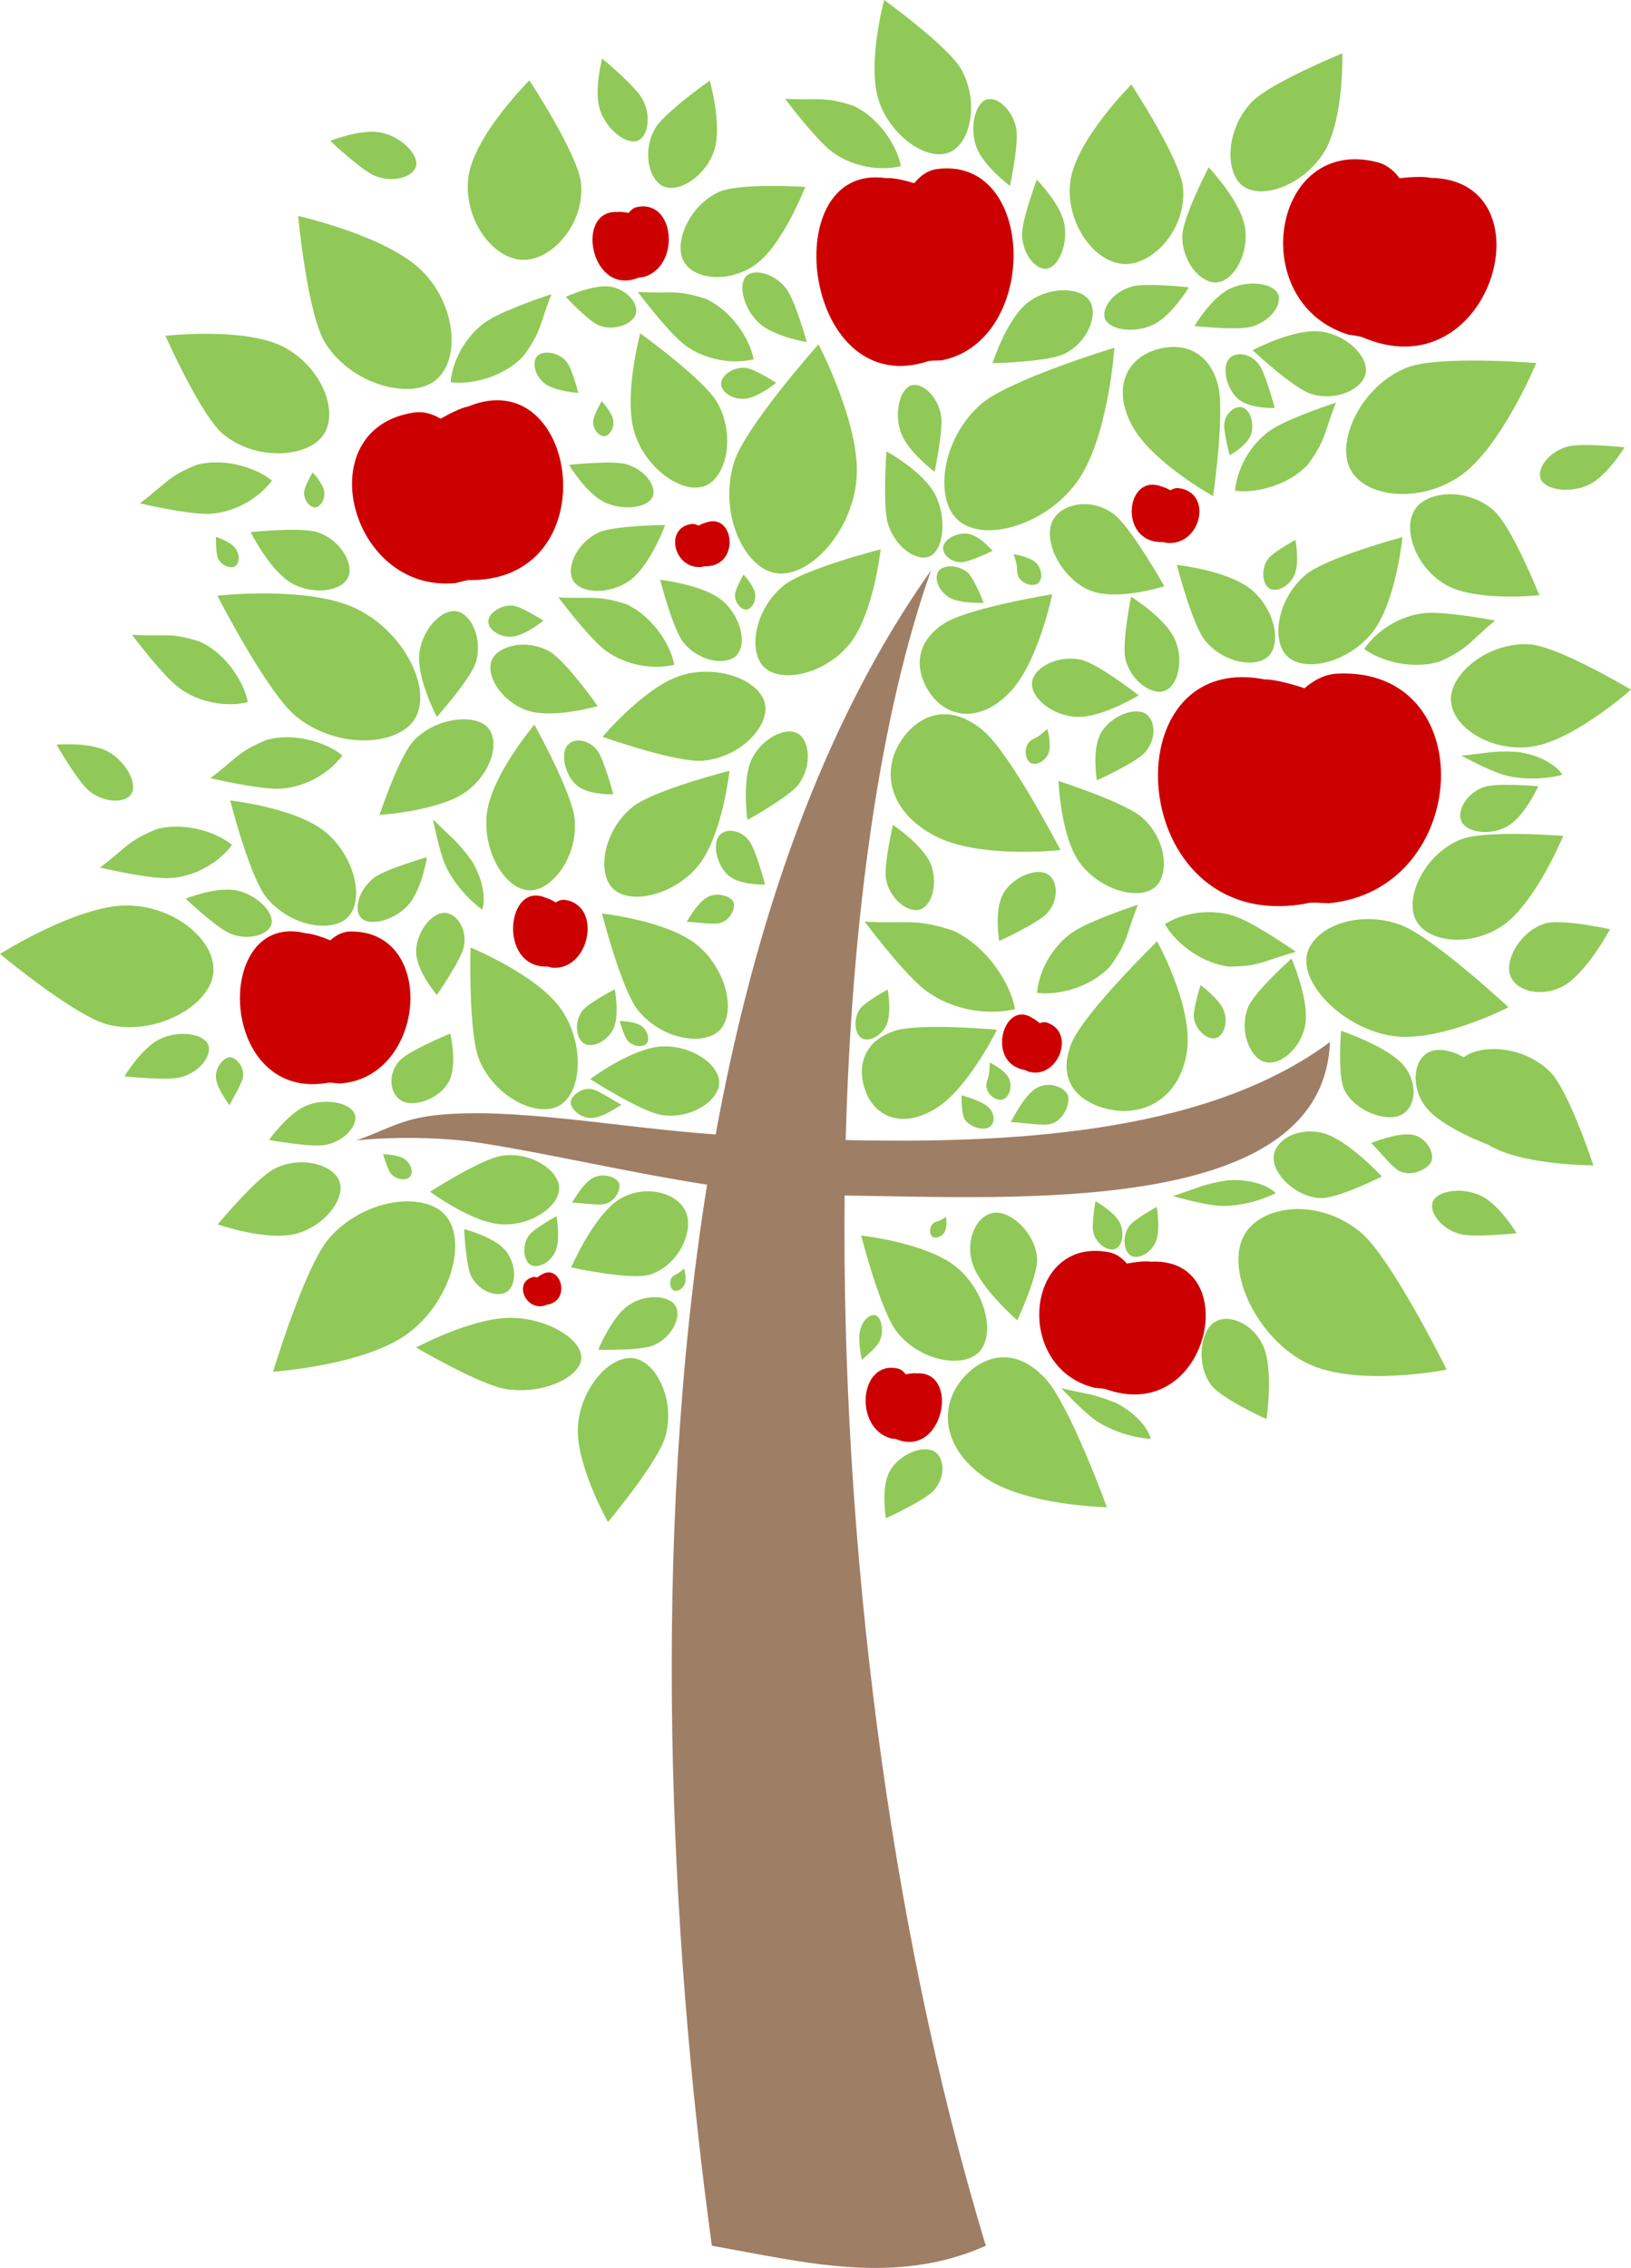 <?xml version="1.0" encoding="UTF-8" standalone="no"?>
<!-- Created with Inkscape (http://www.inkscape.org/) -->

<svg
   xmlns:dc="http://purl.org/dc/elements/1.1/"
   xmlns:cc="http://creativecommons.org/ns#"
   xmlns:rdf="http://www.w3.org/1999/02/22-rdf-syntax-ns#"
   xmlns:svg="http://www.w3.org/2000/svg"
   xmlns="http://www.w3.org/2000/svg"
   xmlns:sodipodi="http://sodipodi.sourceforge.net/DTD/sodipodi-0.dtd"
   xmlns:inkscape="http://www.inkscape.org/namespaces/inkscape"
   width="178.371mm"
   height="248.001mm"
   viewBox="0 0 178.371 248.001"
   version="1.1"
   id="svg2049"
   inkscape:version="0.92.2 5c3e80d, 2017-08-06"
   sodipodi:docname="appleTree_cross.svg">
  <defs
     id="defs2043" />
  <sodipodi:namedview
     id="base"
     pagecolor="#ffffff"
     bordercolor="#666666"
     borderopacity="1.0"
     inkscape:pageopacity="0.0"
     inkscape:pageshadow="2"
     inkscape:zoom="0.49497475"
     inkscape:cx="235.96332"
     inkscape:cy="484.68992"
     inkscape:document-units="mm"
     inkscape:current-layer="layer1"
     showgrid="false"
     inkscape:window-width="1440"
     inkscape:window-height="878"
     inkscape:window-x="0"
     inkscape:window-y="0"
     inkscape:window-maximized="1"
     fit-margin-top="0"
     fit-margin-left="0"
     fit-margin-right="0"
     fit-margin-bottom="0"
     borderlayer="true" />
  <g
     inkscape:label="Layer 1"
     inkscape:groupmode="layer"
     id="layer1"
     transform="translate(-7.488,-58.473)">
    <path
       style="opacity:1;fill:#9f7e66;fill-opacity:1;stroke:none;stroke-width:2.098;stroke-linecap:round;stroke-miterlimit:4;stroke-dasharray:none;stroke-dashoffset:0;stroke-opacity:1"
       d="m 109.31,120.841 c -11.883,16.781 -19.298,38.347 -23.553,61.686 -10.765,-0.763 -22.235,-3.039 -30.707,-2.095 -3.826,0.426 -5.533,1.717 -8.659,2.764 0,-0.055 7.101,-0.764 13.725,0.272 7.379,1.154 16.246,3.242 24.702,4.549 -6.228,38.987 -4.101,82.181 0.521,116.032 9.988,1.746 19.976,4.449 29.964,0 -10.748,-35.415 -15.821,-77.712 -15.442,-114.847 18.783,0.238 52.339,2.31 53.075,-16.78 -12.794,9.473 -32.534,11.178 -52.962,10.717 0.659,-24.65 3.794,-46.649 9.337,-62.298 z"
       id="rect815"
       inkscape:connector-curvature="0" />
    <path
       style="display:inline;opacity:1;fill:#90c957;fill-opacity:1;stroke:none;stroke-width:1.006;stroke-linecap:round;stroke-miterlimit:4;stroke-dasharray:none;stroke-dashoffset:0;stroke-opacity:1"
       d="m 117.866,134.236 c -3.165,3.232 -6.486,2.721 -8.35,0.454 -1.648,-2.004 -2.586,-5.5 1.143,-7.991 2.604,-1.74 11.902,-3.244 11.902,-3.244 0,0 -1.531,7.549 -4.695,10.781 z"
       id="path821-7-2"
       inkscape:connector-curvature="0"
       sodipodi:nodetypes="cascsc" />
    <path
       style="display:inline;opacity:1;fill:#90c957;fill-opacity:1;stroke:none;stroke-width:1.222;stroke-linecap:round;stroke-miterlimit:4;stroke-dasharray:none;stroke-dashoffset:0;stroke-opacity:1"
       d="m 109.673,149.85 c -4.86,-2.586 -5.669,-6.773 -3.948,-9.87 1.522,-2.739 4.976,-5.186 9.255,-1.642 2.987,2.474 8.482,13.088 8.482,13.088 0,0 -8.929,1.009 -13.789,-1.576 z"
       id="path821-7-2-2"
       inkscape:connector-curvature="0"
       sodipodi:nodetypes="cascsc" />
    <path
       style="display:inline;opacity:1;fill:#90c957;fill-opacity:1;stroke:none;stroke-width:1.222;stroke-linecap:round;stroke-miterlimit:4;stroke-dasharray:none;stroke-dashoffset:0;stroke-opacity:1"
       d="m 115.07,219.954 c -4.487,-3.189 -4.752,-7.445 -2.647,-10.295 1.861,-2.52 5.601,-4.503 9.389,-0.439 2.645,2.837 6.73,14.069 6.73,14.069 0,0 -8.985,-0.146 -13.472,-3.335 z"
       id="path821-7-2-2-7"
       inkscape:connector-curvature="0"
       sodipodi:nodetypes="cascsc" />
    <path
       style="display:inline;opacity:1;fill:#90c957;fill-opacity:1;stroke:none;stroke-width:0.929;stroke-linecap:round;stroke-miterlimit:4;stroke-dasharray:none;stroke-dashoffset:0;stroke-opacity:1"
       d="m 109.811,179.697 c -3.567,2.177 -6.391,0.947 -7.51,-1.526 -0.99,-2.186 -0.999,-5.55 2.894,-6.929 2.718,-0.963 11.316,-0.163 11.316,-0.163 0,0 -3.133,6.441 -6.7,8.618 z"
       id="path821-7-2-2-3"
       inkscape:connector-curvature="0"
       sodipodi:nodetypes="cascsc" />
    <path
       style="display:inline;opacity:1;fill:#90c957;fill-opacity:1;stroke:none;stroke-width:0.929;stroke-linecap:round;stroke-miterlimit:4;stroke-dasharray:none;stroke-dashoffset:0;stroke-opacity:1"
       d="m 81.988,132.329 c 3.991,-1.238 8.695,0.524 9.175,3.195 0.425,2.362 -2.656,5.748 -6.768,6.132 -2.871,0.269 -11.012,-2.611 -11.012,-2.611 0,0 4.614,-5.479 8.605,-6.717 z"
       id="path821-7-2-2-3-7"
       inkscape:connector-curvature="0"
       sodipodi:nodetypes="ccscsc" />
    <path
       style="display:inline;opacity:1;fill:#90c957;fill-opacity:1;stroke:none;stroke-width:0.929;stroke-linecap:round;stroke-miterlimit:4;stroke-dasharray:none;stroke-dashoffset:0;stroke-opacity:1"
       d="m 76.89,105.823 c 1.256,3.985 5.384,6.848 7.853,5.72 2.183,-0.997 3.21,-5.458 1.184,-9.056 -1.415,-2.512 -8.419,-7.563 -8.419,-7.563 0,0 -1.875,6.913 -0.618,10.898 z"
       id="path821-7-2-2-3-7-9"
       inkscape:connector-curvature="0"
       sodipodi:nodetypes="ccscsc" />
    <path
       style="display:inline;opacity:1;fill:#90c957;fill-opacity:1;stroke:none;stroke-width:1.304;stroke-linecap:round;stroke-miterlimit:4;stroke-dasharray:none;stroke-dashoffset:0;stroke-opacity:1"
       d="m 46.517,125.062 c 5.265,2.588 8.363,8.925 6.276,12.113 -1.846,2.819 -8.255,3.3 -12.821,-0.275 -3.187,-2.496 -8.713,-13.288 -8.713,-13.288 0,0 9.993,-1.137 15.258,1.451 z"
       id="path821-7-2-2-3-7-0"
       inkscape:connector-curvature="0"
       sodipodi:nodetypes="ccscsc" />
    <path
       style="display:inline;opacity:1;fill:#90c957;fill-opacity:1;stroke:none;stroke-width:0.929;stroke-linecap:round;stroke-miterlimit:4;stroke-dasharray:none;stroke-dashoffset:0;stroke-opacity:1"
       d="m 83.689,161.776 c 3.248,2.628 4.401,7.517 2.448,9.402 -1.727,1.667 -6.254,0.99 -8.861,-2.213 -1.82,-2.236 -3.955,-10.603 -3.955,-10.603 0,0 7.12,0.787 10.368,3.414 z"
       id="path821-7-2-2-3-7-2"
       inkscape:connector-curvature="0"
       sodipodi:nodetypes="ccscsc" />
    <path
       style="display:inline;opacity:1;fill:#90c957;fill-opacity:1;stroke:none;stroke-width:0.56;stroke-linecap:round;stroke-miterlimit:4;stroke-dasharray:none;stroke-dashoffset:0;stroke-opacity:1"
       d="m 89.671,141.558 c 1.049,-2.292 3.733,-3.698 5.127,-2.839 1.233,0.759 1.515,3.506 0.034,5.509 -1.034,1.398 -5.603,3.9 -5.603,3.9 0,0 -0.607,-4.278 0.442,-6.57 z"
       id="path821-7-2-2-3-7-3"
       inkscape:connector-curvature="0"
       sodipodi:nodetypes="ccscsc" />
    <path
       style="display:inline;opacity:1;fill:#90c957;fill-opacity:1;stroke:none;stroke-width:0.807;stroke-linecap:round;stroke-miterlimit:4;stroke-dasharray:none;stroke-dashoffset:0;stroke-opacity:1"
       d="m 125.576,152.821 c 2.117,2.905 6.397,4.195 8.213,2.676 1.606,-1.343 1.317,-5.196 -1.358,-7.599 -1.867,-1.678 -9.179,-4.022 -9.179,-4.022 0,0 0.207,6.041 2.324,8.946 z"
       id="path821-7-2-2-3-7-99"
       inkscape:connector-curvature="0"
       sodipodi:nodetypes="ccscsc" />
    <path
       style="display:inline;opacity:1;fill:#90c957;fill-opacity:1;stroke:none;stroke-width:0.929;stroke-linecap:round;stroke-miterlimit:4;stroke-dasharray:none;stroke-dashoffset:0;stroke-opacity:1"
       d="m 70.691,214.497 c 0.235,-4.172 3.53,-7.963 6.201,-7.48 2.361,0.428 4.457,4.498 3.38,8.485 -0.752,2.784 -6.295,9.405 -6.295,9.405 0,0 -3.521,-6.238 -3.286,-10.41 z"
       id="path821-7-2-2-3-7-7"
       inkscape:connector-curvature="0"
       sodipodi:nodetypes="ccscsc" />
    <path
       style="display:inline;opacity:1;fill:#90c957;fill-opacity:1;stroke:none;stroke-width:0.929;stroke-linecap:round;stroke-miterlimit:4;stroke-dasharray:none;stroke-dashoffset:0;stroke-opacity:1"
       d="m 112.036,196.991 c 3.248,2.628 4.401,7.517 2.448,9.402 -1.727,1.667 -6.254,0.99 -8.861,-2.213 -1.82,-2.236 -3.955,-10.603 -3.955,-10.603 0,0 7.12,0.787 10.368,3.414 z"
       id="path821-7-2-2-3-7-03"
       inkscape:connector-curvature="0"
       sodipodi:nodetypes="ccscsc" />
    <path
       style="display:inline;opacity:1;fill:#90c957;fill-opacity:1;stroke:none;stroke-width:0.647;stroke-linecap:round;stroke-miterlimit:4;stroke-dasharray:none;stroke-dashoffset:0;stroke-opacity:1"
       d="m 163.465,179.583 c -1.754,-2.209 -1.439,-5.37 0.434,-6.123 1.657,-0.665 4.807,0.621 5.955,3.051 0.802,1.697 0.383,7.137 0.383,7.137 0,0 -5.02,-1.856 -6.773,-4.065 z"
       id="path821-7-2-2-3-7-98"
       inkscape:connector-curvature="0"
       sodipodi:nodetypes="ccscsc" />
    <path
       style="display:inline;opacity:1;fill:#90c957;fill-opacity:1;stroke:none;stroke-width:0.929;stroke-linecap:round;stroke-miterlimit:4;stroke-dasharray:none;stroke-dashoffset:0;stroke-opacity:1"
       d="m 157.581,127.62 c -2.586,3.282 -7.46,4.497 -9.37,2.568 -1.689,-1.705 -1.07,-6.241 2.1,-8.888 2.213,-1.849 10.552,-4.091 10.552,-4.091 0,0 -0.695,7.129 -3.281,10.411 z"
       id="path821-7-2-2-3-7-6"
       inkscape:connector-curvature="0"
       sodipodi:nodetypes="ccscsc" />
    <path
       style="display:inline;opacity:1;fill:#90c957;fill-opacity:1;stroke:none;stroke-width:0.929;stroke-linecap:round;stroke-miterlimit:4;stroke-dasharray:none;stroke-dashoffset:0;stroke-opacity:1"
       d="m 43.03,149.418 c 3.248,2.628 4.401,7.517 2.448,9.402 -1.727,1.667 -6.254,0.99 -8.861,-2.213 -1.82,-2.236 -3.955,-10.603 -3.955,-10.603 0,0 7.12,0.787 10.368,3.414 z"
       id="path821-7-2-2-3-7-5"
       inkscape:connector-curvature="0"
       sodipodi:nodetypes="ccscsc" />
    <path
       style="display:inline;opacity:1;fill:#90c957;fill-opacity:1;stroke:none;stroke-width:0.498;stroke-linecap:round;stroke-miterlimit:4;stroke-dasharray:none;stroke-dashoffset:0;stroke-opacity:1"
       d="m 109.229,152.863 c 0.895,2.053 0.234,4.663 -1.161,5.076 -1.233,0.366 -3.219,-1.076 -3.666,-3.243 -0.312,-1.513 0.741,-6.02 0.741,-6.02 0,0 3.191,2.134 4.086,4.187 z"
       id="path821-7-2-2-3-7-76"
       inkscape:connector-curvature="0"
       sodipodi:nodetypes="ccscsc"
       inkscape:transform-center-x="-1.479757"
       inkscape:transform-center-y="7.3987925" />
    <path
       style="display:inline;opacity:1;fill:#90c957;fill-opacity:1;stroke:none;stroke-width:0.835;stroke-linecap:round;stroke-miterlimit:4;stroke-dasharray:none;stroke-dashoffset:0;stroke-opacity:1"
       d="m 63.15,202.583 c 4.178,-0.048 8.192,2.395 7.897,4.577 -0.261,1.93 -4.173,3.852 -8.226,3.21 -2.83,-0.448 -9.824,-4.544 -9.824,-4.544 0,0 5.975,-3.196 10.153,-3.243 z"
       id="path821-7-2-2-3-7-27"
       inkscape:connector-curvature="0"
       sodipodi:nodetypes="ccscsc" />
    <path
       style="display:inline;opacity:1;fill:#90c957;fill-opacity:1;stroke:none;stroke-width:1.016;stroke-linecap:round;stroke-miterlimit:4;stroke-dasharray:none;stroke-dashoffset:0;stroke-opacity:1"
       d="m 68.827,168.793 c 2.627,3.739 2.37,9.227 -0.249,10.622 -2.316,1.234 -6.874,-0.838 -8.653,-4.988 -1.242,-2.898 -0.975,-12.338 -0.975,-12.338 0,0 7.251,2.965 9.877,6.704 z"
       id="path821-7-2-2-3-7-039"
       inkscape:connector-curvature="0"
       sodipodi:nodetypes="ccscsc" />
    <path
       style="display:inline;opacity:1;fill:#90c957;fill-opacity:1;stroke:none;stroke-width:0.602;stroke-linecap:round;stroke-miterlimit:4;stroke-dasharray:none;stroke-dashoffset:0;stroke-opacity:1"
       d="m 86.406,124.089 c 2.106,1.704 2.853,4.874 1.587,6.096 -1.12,1.081 -4.055,0.642 -5.745,-1.435 -1.18,-1.45 -2.564,-6.875 -2.564,-6.875 0,0 4.616,0.51 6.722,2.214 z"
       id="path821-7-2-2-3-7-991"
       inkscape:connector-curvature="0"
       sodipodi:nodetypes="ccscsc" />
    <path
       style="display:inline;opacity:1;fill:#90c957;fill-opacity:1;stroke:none;stroke-width:1.162;stroke-linecap:round;stroke-miterlimit:4;stroke-dasharray:none;stroke-dashoffset:0;stroke-opacity:1"
       d="m 159.84,171.762 c -5.129,-0.724 -9.93,-5.326 -9.456,-8.694 0.419,-2.979 5.318,-5.247 10.258,-3.464 3.449,1.244 11.822,9.01 11.822,9.01 0,0 -7.495,3.873 -12.625,3.148 z"
       id="path821-7-2-2-3-7-72"
       inkscape:connector-curvature="0"
       sodipodi:nodetypes="ccscsc" />
    <path
       style="display:inline;opacity:1;fill:#90c957;fill-opacity:1;stroke:none;stroke-width:0.725;stroke-linecap:round;stroke-miterlimit:4;stroke-dasharray:none;stroke-dashoffset:0;stroke-opacity:1"
       d="m 144.283,122.906 c 2.534,2.05 3.434,5.865 1.91,7.336 -1.347,1.3 -4.879,0.772 -6.913,-1.727 -1.42,-1.745 -3.086,-8.273 -3.086,-8.273 0,0 5.555,0.614 8.089,2.664 z"
       id="path821-7-2-2-3-7-36"
       inkscape:connector-curvature="0"
       sodipodi:nodetypes="ccscsc" />
    <path
       style="display:inline;opacity:1;fill:#90c957;fill-opacity:1;stroke:none;stroke-width:0.929;stroke-linecap:round;stroke-miterlimit:4;stroke-dasharray:none;stroke-dashoffset:0;stroke-opacity:1"
       d="m 152.33,75.049 c -2.157,3.579 -6.842,5.392 -8.977,3.716 -1.888,-1.482 -1.839,-6.059 0.975,-9.081 1.965,-2.11 9.96,-5.374 9.96,-5.374 0,0 0.199,7.16 -1.958,10.739 z"
       id="path821-7-2-2-3-7-55"
       inkscape:connector-curvature="0"
       sodipodi:nodetypes="ccscsc" />
    <path
       style="display:inline;opacity:1;fill:#90c957;fill-opacity:1;stroke:none;stroke-width:0.614;stroke-linecap:round;stroke-miterlimit:4;stroke-dasharray:none;stroke-dashoffset:0;stroke-opacity:1"
       d="m 150.248,170.435 c -0.422,2.679 -2.845,4.749 -4.583,4.12 -1.536,-0.557 -2.664,-3.444 -1.697,-5.904 0.675,-1.717 4.767,-5.358 4.767,-5.358 0,0 1.934,4.463 1.512,7.141 z"
       id="path821-7-2-2-3-7-8"
       inkscape:connector-curvature="0"
       sodipodi:nodetypes="ccscsc" />
    <path
       style="display:inline;opacity:1;fill:#90c957;fill-opacity:1;stroke:none;stroke-width:0.929;stroke-linecap:round;stroke-miterlimit:4;stroke-dasharray:none;stroke-dashoffset:0;stroke-opacity:1"
       d="m 100.388,128.909 c -2.628,3.248 -7.517,4.401 -9.402,2.448 -1.667,-1.727 -0.99,-6.254 2.213,-8.861 2.236,-1.82 10.603,-3.955 10.603,-3.955 0,0 -0.787,7.12 -3.414,10.368 z"
       id="path821-7-2-2-3-7-1"
       inkscape:connector-curvature="0"
       sodipodi:nodetypes="ccscsc" />
    <path
       style="display:inline;opacity:1;fill:#90c957;fill-opacity:1;stroke:none;stroke-width:0.723;stroke-linecap:round;stroke-miterlimit:4;stroke-dasharray:none;stroke-dashoffset:0;stroke-opacity:1"
       d="m 79.753,172.911 c 3.247,-0.228 6.501,1.947 6.389,4.058 -0.099,1.867 -3.039,3.886 -6.225,3.445 -2.225,-0.308 -7.886,-3.942 -7.886,-3.942 0,0 4.475,-3.333 7.722,-3.561 z"
       id="path821-7-2-2-3-7-4"
       inkscape:connector-curvature="0"
       sodipodi:nodetypes="ccscsc"
       inkscape:transform-center-y="0.18427034"
       inkscape:transform-center-x="0.29169238" />
    <path
       style="display:inline;opacity:1;fill:#90c957;fill-opacity:1;stroke:none;stroke-width:0.782;stroke-linecap:round;stroke-miterlimit:4;stroke-dasharray:none;stroke-dashoffset:0;stroke-opacity:1"
       d="m 75.195,189.63 c 2.757,-1.724 6.564,-0.798 7.382,1.584 0.724,2.106 -0.986,5.668 -3.98,6.626 -2.091,0.669 -8.649,-0.777 -8.649,-0.777 0,0 2.489,-5.709 5.247,-7.433 z"
       id="path821-7-2-2-3-7-71"
       inkscape:connector-curvature="0"
       sodipodi:nodetypes="ccscsc" />
    <path
       style="display:inline;opacity:1;fill:#90c957;fill-opacity:1;stroke:none;stroke-width:0.606;stroke-linecap:round;stroke-miterlimit:4;stroke-dasharray:none;stroke-dashoffset:0;stroke-opacity:1"
       d="m 109.704,112.461 c 1.345,2.488 1.04,5.999 -0.453,6.805 -1.32,0.712 -3.785,-0.773 -4.648,-3.496 -0.603,-1.901 -0.175,-7.947 -0.175,-7.947 0,0 3.931,2.15 5.276,4.638 z"
       id="path821-7-2-2-3-7-38"
       inkscape:connector-curvature="0"
       sodipodi:nodetypes="ccscsc" />
    <path
       style="display:inline;opacity:1;fill:#90c957;fill-opacity:1;stroke:none;stroke-width:0.498;stroke-linecap:round;stroke-miterlimit:4;stroke-dasharray:none;stroke-dashoffset:0;stroke-opacity:1"
       d="m 76.198,201.225 c 1.832,-1.288 4.521,-1.164 5.206,0.12 0.605,1.135 -0.409,3.369 -2.443,4.242 -1.42,0.61 -6.046,0.481 -6.046,0.481 0,0 1.451,-3.554 3.283,-4.842 z"
       id="path821-7-2-2-3-7-76-8"
       inkscape:connector-curvature="0"
       sodipodi:nodetypes="ccscsc"
       inkscape:transform-center-x="-7.0852625"
       inkscape:transform-center-y="-3.0548456" />
    <path
       style="display:inline;opacity:1;fill:#90c957;fill-opacity:1;stroke:none;stroke-width:0.478;stroke-linecap:round;stroke-miterlimit:4;stroke-dasharray:none;stroke-dashoffset:0;stroke-opacity:1"
       d="m 52.158,157.406 c -1.476,1.675 -4.14,2.39 -5.126,1.487 -0.872,-0.798 -0.429,-3.043 1.347,-4.42 1.24,-0.962 5.801,-2.264 5.801,-2.264 0,0 -0.546,3.522 -2.022,5.197 z"
       id="path821-7-2-2-3-7-38-0"
       inkscape:connector-curvature="0"
       sodipodi:nodetypes="ccscsc" />
    <path
       style="display:inline;opacity:1;fill:#90c957;fill-opacity:1;stroke:none;stroke-width:0.478;stroke-linecap:round;stroke-miterlimit:4;stroke-dasharray:none;stroke-dashoffset:0;stroke-opacity:1"
       d="m 33.294,155.829 c 2.194,0.415 4.167,2.341 3.894,3.65 -0.241,1.157 -2.398,1.921 -4.489,1.097 -1.46,-0.576 -4.907,-3.834 -4.907,-3.834 0,0 3.308,-1.327 5.502,-0.912 z"
       id="path821-7-2-2-3-7-38-0-4"
       inkscape:connector-curvature="0"
       sodipodi:nodetypes="ccscsc"
       inkscape:transform-center-y="-2.3676169" />
    <path
       style="display:inline;opacity:1;fill:#90c957;fill-opacity:1;stroke:none;stroke-width:0.478;stroke-linecap:round;stroke-miterlimit:4;stroke-dasharray:none;stroke-dashoffset:0;stroke-opacity:1"
       d="m 41.023,179.363 c 2.065,-0.85 4.77,-0.312 5.255,0.934 0.429,1.101 -0.961,2.919 -3.164,3.369 -1.538,0.314 -6.204,-0.536 -6.204,-0.536 0,0 2.048,-2.917 4.113,-3.767 z"
       id="path821-7-2-2-3-7-38-0-4-6"
       inkscape:connector-curvature="0"
       sodipodi:nodetypes="ccscsc"
       inkscape:transform-center-y="-2.5237553"
       inkscape:transform-center-x="1.3843981" />
    <path
       style="display:inline;opacity:1;fill:#90c957;fill-opacity:1;stroke:none;stroke-width:0.723;stroke-linecap:round;stroke-miterlimit:4;stroke-dasharray:none;stroke-dashoffset:0;stroke-opacity:1"
       d="m 39.731,193.417 c 3.163,-0.767 5.606,-3.824 4.86,-5.803 -0.66,-1.749 -4.073,-2.783 -6.976,-1.397 -2.027,0.967 -6.321,6.146 -6.321,6.146 0,0 5.275,1.821 8.438,1.054 z"
       id="path821-7-2-2-3-7-4-0"
       inkscape:connector-curvature="0"
       sodipodi:nodetypes="ccscsc"
       inkscape:transform-center-y="-0.51263481"
       inkscape:transform-center-x="0.28781612" />
    <path
       style="display:inline;opacity:1;fill:#90c957;fill-opacity:1;stroke:none;stroke-width:0.974;stroke-linecap:round;stroke-miterlimit:4;stroke-dasharray:none;stroke-dashoffset:0;stroke-opacity:1"
       d="m 111.72,160.233 c 4.054,1.899 6.387,6.21 6.777,8.594 -3.671,0.852 -7.731,-0.29 -10.169,-2.36 -2.429,-2.062 -6.278,-7.214 -6.278,-7.214 4.725,0.262 5.396,-0.4 9.67,0.98 z"
       id="path821-7-2-2-32"
       inkscape:connector-curvature="0"
       sodipodi:nodetypes="ccscc" />
    <path
       style="display:inline;opacity:1;fill:#90c957;fill-opacity:1;stroke:none;stroke-width:0.317;stroke-linecap:round;stroke-miterlimit:4;stroke-dasharray:none;stroke-dashoffset:0;stroke-opacity:1"
       d="m 104.481,170.451 c -0.53,1.296 -1.994,2.048 -2.793,1.525 -0.706,-0.462 -0.931,-2.047 -0.153,-3.168 0.543,-0.782 3.033,-2.125 3.033,-2.125 0,0 0.443,2.472 -0.087,3.768 z"
       id="path821-7-2-2-3-7-8-6"
       inkscape:connector-curvature="0"
       sodipodi:nodetypes="ccscsc" />
    <path
       style="display:inline;opacity:1;fill:#90c957;fill-opacity:1;stroke:none;stroke-width:1.304;stroke-linecap:round;stroke-miterlimit:4;stroke-dasharray:none;stroke-dashoffset:0;stroke-opacity:1"
       d="m 125.209,111.257 c -3.486,4.719 -10.274,6.636 -13.038,4.013 -2.444,-2.32 -1.773,-8.712 2.559,-12.566 3.025,-2.691 14.63,-6.202 14.63,-6.202 0,0 -0.665,10.035 -4.151,14.754 z"
       id="path821-7-2-2-3-7-0-9"
       inkscape:connector-curvature="0"
       sodipodi:nodetypes="ccscsc" />
    <path
       style="display:inline;opacity:1;fill:#90c957;fill-opacity:1;stroke:none;stroke-width:0.478;stroke-linecap:round;stroke-miterlimit:4;stroke-dasharray:none;stroke-dashoffset:0;stroke-opacity:1"
       d="m 49.103,72.961 c 2.194,0.415 4.167,2.341 3.894,3.65 -0.241,1.157 -2.398,1.921 -4.489,1.097 -1.46,-0.576 -4.907,-3.834 -4.907,-3.834 0,0 3.308,-1.327 5.502,-0.912 z"
       id="path821-7-2-2-3-7-38-0-4-4"
       inkscape:connector-curvature="0"
       sodipodi:nodetypes="ccscsc"
       inkscape:transform-center-y="-2.3676147" />
    <path
       style="display:inline;opacity:1;fill:#90c957;fill-opacity:1;stroke:none;stroke-width:0.478;stroke-linecap:round;stroke-miterlimit:4;stroke-dasharray:none;stroke-dashoffset:0;stroke-opacity:1"
       d="m 73.092,70.442 c 0.673,2.129 2.82,3.859 4.087,3.432 1.12,-0.377 1.623,-2.61 0.555,-4.588 -0.745,-1.381 -4.391,-4.416 -4.391,-4.416 0,0 -0.924,3.442 -0.251,5.571 z"
       id="path821-7-2-2-3-7-38-0-4-4-1"
       inkscape:connector-curvature="0"
       sodipodi:nodetypes="ccscsc"
       inkscape:transform-center-y="0.3272647"
       inkscape:transform-center-x="2.2541399" />
    <path
       style="display:inline;opacity:1;fill:#90c957;fill-opacity:1;stroke:none;stroke-width:0.929;stroke-linecap:round;stroke-miterlimit:4;stroke-dasharray:none;stroke-dashoffset:0;stroke-opacity:1"
       d="m 103.563,69.371 c 1.256,3.985 5.384,6.848 7.853,5.72 2.183,-0.997 3.21,-5.458 1.184,-9.056 -1.415,-2.512 -8.419,-7.563 -8.419,-7.563 0,0 -1.875,6.913 -0.618,10.898 z"
       id="path821-7-2-2-3-7-9-3"
       inkscape:connector-curvature="0"
       sodipodi:nodetypes="ccscsc" />
    <path
       style="display:inline;opacity:1;fill:#90c957;fill-opacity:1;stroke:none;stroke-width:0.75;stroke-linecap:round;stroke-miterlimit:4;stroke-dasharray:none;stroke-dashoffset:0;stroke-opacity:1"
       d="m 76.004,124.551 c 3.12,1.462 4.916,4.78 5.217,6.615 -2.826,0.656 -5.951,-0.223 -7.828,-1.816 -1.87,-1.587 -4.832,-5.553 -4.832,-5.553 3.637,0.202 4.153,-0.308 7.443,0.754 z"
       id="path821-7-2-2-32-7"
       inkscape:connector-curvature="0"
       sodipodi:nodetypes="ccscc" />
    <path
       style="display:inline;opacity:1;fill:#90c957;fill-opacity:1;stroke:none;stroke-width:0.929;stroke-linecap:round;stroke-miterlimit:4;stroke-dasharray:none;stroke-dashoffset:0;stroke-opacity:1"
       d="m 60.747,147.319 c -0.554,4.141 1.969,8.486 4.683,8.513 2.4,0.024 5.223,-3.579 4.916,-7.697 -0.215,-2.875 -4.413,-10.421 -4.413,-10.421 0,0 -4.632,5.464 -5.186,9.605 z"
       id="path821-7-2-2-3-7-9-8"
       inkscape:connector-curvature="0"
       sodipodi:nodetypes="ccscsc" />
    <path
       style="display:inline;opacity:1;fill:#90c957;fill-opacity:1;stroke:none;stroke-width:0.363;stroke-linecap:round;stroke-miterlimit:4;stroke-dasharray:none;stroke-dashoffset:0;stroke-opacity:1"
       d="m 74.617,170.863 c -0.622,1.448 -2.341,2.289 -3.278,1.705 -0.829,-0.517 -1.093,-2.288 -0.179,-3.54 0.638,-0.874 3.56,-2.375 3.56,-2.375 0,0 0.52,2.763 -0.102,4.211 z"
       id="path821-7-2-2-3-7-8-6-8"
       inkscape:connector-curvature="0"
       sodipodi:nodetypes="ccscsc" />
    <path
       style="display:inline;opacity:1;fill:#90c957;fill-opacity:1;stroke:none;stroke-width:0.204;stroke-linecap:round;stroke-miterlimit:4;stroke-dasharray:none;stroke-dashoffset:0;stroke-opacity:1"
       d="m 77.594,170.643 c 0.737,0.499 1.009,1.525 0.575,1.968 -0.384,0.392 -1.403,0.337 -1.998,-0.298 -0.415,-0.443 -0.917,-2.195 -0.917,-2.195 0,0 1.603,0.027 2.34,0.525 z"
       id="path821-7-2-2-3-7-8-6-8-3"
       inkscape:connector-curvature="0"
       sodipodi:nodetypes="ccscsc" />
    <path
       style="display:inline;opacity:1;fill:#90c957;fill-opacity:1;stroke:none;stroke-width:0.273;stroke-linecap:round;stroke-miterlimit:4;stroke-dasharray:none;stroke-dashoffset:0;stroke-opacity:1"
       d="m 72.406,180.71 c -1.319,0.179 -2.52,-0.961 -2.511,-1.701 0.008,-0.654 1.218,-1.744 2.477,-1.393 0.911,0.254 3.118,1.827 3.118,1.614 0,0 -1.766,1.3 -3.084,1.48 z"
       id="path821-7-2-2-3-7-8-6-8-3-8"
       inkscape:connector-curvature="0"
       sodipodi:nodetypes="ccscsc" />
    <path
       style="display:inline;opacity:1;fill:#90c957;fill-opacity:1;stroke:none;stroke-width:0.273;stroke-linecap:round;stroke-miterlimit:4;stroke-dasharray:none;stroke-dashoffset:0;stroke-opacity:1"
       d="m 72.176,187.371 c 1.113,-0.73 2.688,-0.219 2.999,0.453 0.274,0.594 -0.348,2.099 -1.635,2.325 -0.932,0.164 -3.601,-0.305 -3.51,-0.113 0,0 1.033,-1.935 2.146,-2.665 z"
       id="path821-7-2-2-3-7-8-6-8-3-8-1"
       inkscape:connector-curvature="0"
       sodipodi:nodetypes="ccscsc"
       inkscape:transform-center-x="0.96941902"
       inkscape:transform-center-y="-0.82660961" />
    <path
       style="display:inline;opacity:1;fill:#90c957;fill-opacity:1;stroke:none;stroke-width:0.258;stroke-linecap:round;stroke-miterlimit:4;stroke-dasharray:none;stroke-dashoffset:0;stroke-opacity:1"
       d="m 31.129,176.512 c -0.218,-1.239 0.809,-2.415 1.506,-2.432 0.616,-0.016 1.686,1.087 1.404,2.288 -0.205,0.87 -1.602,3.011 -1.402,3.003 0,0 -1.29,-1.62 -1.508,-2.859 z"
       id="path821-7-2-2-3-7-8-6-8-3-8-5"
       inkscape:connector-curvature="0"
       sodipodi:nodetypes="ccscsc" />
    <path
       style="display:inline;opacity:1;fill:#90c957;fill-opacity:1;stroke:none;stroke-width:0.246;stroke-linecap:round;stroke-miterlimit:4;stroke-dasharray:none;stroke-dashoffset:0;stroke-opacity:1"
       d="m 101.557,203.903 c 0.285,-1.163 1.249,-1.921 1.834,-1.525 0.517,0.35 0.771,1.71 0.304,2.738 -0.326,0.718 -1.962,2.063 -1.962,2.063 0,0 -0.46,-2.114 -0.176,-3.276 z"
       id="path821-7-2-2-3-7-8-6-8-3-3-5"
       inkscape:connector-curvature="0"
       sodipodi:nodetypes="ccscsc" />
    <path
       style="display:inline;opacity:1;fill:#90c957;fill-opacity:1;stroke:none;stroke-width:0.144;stroke-linecap:round;stroke-miterlimit:4;stroke-dasharray:none;stroke-dashoffset:0;stroke-opacity:1"
       d="m 82.399,198.831 c -0.201,0.58 -0.86,0.946 -1.255,0.738 -0.349,-0.185 -0.512,-0.872 -0.19,-1.383 0.17,-0.269 0.529,-0.342 0.779,-0.531 0.196,-0.149 0.566,-0.475 0.566,-0.475 0,0 0.3,1.071 0.099,1.652 z"
       id="path821-7-2-2-3-7-8-6-8-3-3-4"
       inkscape:connector-curvature="0"
       sodipodi:nodetypes="ccsacsc" />
    <path
       style="display:inline;opacity:1;fill:#90c957;fill-opacity:1;stroke:none;stroke-width:1.236;stroke-linecap:round;stroke-miterlimit:4;stroke-dasharray:none;stroke-dashoffset:0;stroke-opacity:1"
       d="m 167.264,110.453 c -4.444,3.153 -10.754,2.507 -12.226,-0.933 -1.302,-3.042 1.322,-8.768 6.197,-10.81 3.404,-1.426 14.266,-0.538 14.266,-0.538 0,0 -3.793,9.128 -8.237,12.281 z"
       id="path821-7-2-2-3-7-0-9-3"
       inkscape:connector-curvature="0"
       sodipodi:nodetypes="ccscsc" />
    <path
       style="display:inline;opacity:1;fill:#90c957;fill-opacity:1;stroke:none;stroke-width:1.236;stroke-linecap:round;stroke-miterlimit:4;stroke-dasharray:none;stroke-dashoffset:0;stroke-opacity:1"
       d="m 53.616,88.075 c 3.875,3.831 4.332,10.157 1.199,12.202 -2.771,1.809 -8.864,0.217 -11.72,-4.23 -1.994,-3.105 -3.001,-13.957 -3.001,-13.957 0,0 9.647,2.154 13.523,5.985 z"
       id="path821-7-2-2-3-7-0-9-3-6"
       inkscape:connector-curvature="0"
       sodipodi:nodetypes="ccscsc" />
    <path
       style="display:inline;opacity:1;fill:#90c957;fill-opacity:1;stroke:none;stroke-width:0.602;stroke-linecap:round;stroke-miterlimit:4;stroke-dasharray:none;stroke-dashoffset:0;stroke-opacity:1"
       d="m 53.337,130.058 c 0.236,-2.699 2.447,-5.09 4.168,-4.723 1.522,0.324 2.798,3.004 2.021,5.566 -0.543,1.789 -4.268,5.968 -4.268,5.968 0,0 -2.157,-4.113 -1.921,-6.811 z"
       id="path821-7-2-2-3-7-991-5"
       inkscape:connector-curvature="0"
       sodipodi:nodetypes="ccscsc" />
    <path
       style="display:inline;opacity:1;fill:#90c957;fill-opacity:1;stroke:none;stroke-width:0.317;stroke-linecap:round;stroke-miterlimit:4;stroke-dasharray:none;stroke-dashoffset:0;stroke-opacity:1"
       d="m 63.578,128.082 c -1.391,0.16 -2.756,-0.76 -2.683,-1.712 0.064,-0.842 1.345,-1.802 2.702,-1.661 0.947,0.099 3.324,1.633 3.324,1.633 0,0 -1.952,1.58 -3.343,1.74 z"
       id="path821-7-2-2-3-7-8-6-9"
       inkscape:connector-curvature="0"
       sodipodi:nodetypes="ccscsc" />
    <path
       style="display:inline;opacity:1;fill:#90c957;fill-opacity:1;stroke:none;stroke-width:0.75;stroke-linecap:round;stroke-miterlimit:4;stroke-dasharray:none;stroke-dashoffset:0;stroke-opacity:1"
       d="m 100.792,70.03 c 3.12,1.462 4.916,4.78 5.217,6.615 -2.826,0.656 -5.951,-0.223 -7.828,-1.816 -1.87,-1.587 -4.832,-5.553 -4.832,-5.553 3.637,0.202 4.153,-0.308 7.443,0.754 z"
       id="path821-7-2-2-32-7-5"
       inkscape:connector-curvature="0"
       sodipodi:nodetypes="ccscc" />
    <path
       style="display:inline;opacity:1;fill:#90c957;fill-opacity:1;stroke:none;stroke-width:0.75;stroke-linecap:round;stroke-miterlimit:4;stroke-dasharray:none;stroke-dashoffset:0;stroke-opacity:1"
       d="m 64.702,97.444 c -2.386,2.486 -6.105,3.122 -7.939,2.818 0.286,-2.887 2.122,-5.564 4.232,-6.831 2.103,-1.262 6.81,-2.794 6.81,-2.794 -1.359,3.38 -1.042,4.032 -3.103,6.807 z"
       id="path821-7-2-2-32-7-4"
       inkscape:connector-curvature="0"
       sodipodi:nodetypes="ccscc" />
    <path
       style="display:inline;opacity:1;fill:#90c957;fill-opacity:1;stroke:none;stroke-width:0.655;stroke-linecap:round;stroke-miterlimit:4;stroke-dasharray:none;stroke-dashoffset:0;stroke-opacity:1"
       d="m 151.795,94.711 c 2.893,0.285 5.439,2.748 5.03,4.645 -0.362,1.677 -3.248,3.062 -5.989,2.18 -1.914,-0.616 -6.365,-4.766 -6.365,-4.766 0,0 4.432,-2.343 7.325,-2.058 z"
       id="path821-7-2-2-3-7-0-9-1"
       inkscape:connector-curvature="0"
       sodipodi:nodetypes="ccscsc" />
    <path
       style="display:inline;opacity:1;fill:#90c957;fill-opacity:1;stroke:none;stroke-width:0.317;stroke-linecap:round;stroke-miterlimit:4;stroke-dasharray:none;stroke-dashoffset:0;stroke-opacity:1"
       d="m 149.08,121.279 c -0.53,1.296 -1.994,2.048 -2.793,1.525 -0.706,-0.462 -0.931,-2.047 -0.153,-3.168 0.543,-0.782 3.033,-2.125 3.033,-2.125 0,0 0.443,2.472 -0.087,3.768 z"
       id="path821-7-2-2-3-7-8-6-7"
       inkscape:connector-curvature="0"
       sodipodi:nodetypes="ccscsc" />
    <path
       style="display:inline;opacity:1;fill:#90c957;fill-opacity:1;stroke:none;stroke-width:0.478;stroke-linecap:round;stroke-miterlimit:4;stroke-dasharray:none;stroke-dashoffset:0;stroke-opacity:1"
       d="m 106.043,105.857 c -0.797,-2.086 -0.191,-4.776 1.067,-5.23 1.112,-0.401 2.893,1.035 3.287,3.248 0.275,1.545 -0.693,6.189 -0.693,6.189 0,0 -2.864,-2.121 -3.661,-4.207 z"
       id="path821-7-2-2-3-7-38-0-4-6-5"
       inkscape:connector-curvature="0"
       sodipodi:nodetypes="ccscsc"
       inkscape:transform-center-y="1.3342942"
       inkscape:transform-center-x="2.5312627" />
    <path
       style="display:inline;opacity:1;fill:#90c957;fill-opacity:1;stroke:none;stroke-width:0.75;stroke-linecap:round;stroke-miterlimit:4;stroke-dasharray:none;stroke-dashoffset:0;stroke-opacity:1"
       d="m 150.49,109.309 c -2.386,2.486 -6.105,3.122 -7.939,2.818 0.286,-2.887 2.122,-5.564 4.232,-6.831 2.103,-1.262 6.81,-2.794 6.81,-2.794 -1.359,3.38 -1.042,4.032 -3.103,6.807 z"
       id="path821-7-2-2-32-7-4-1"
       inkscape:connector-curvature="0"
       sodipodi:nodetypes="ccscc" />
    <path
       style="display:inline;opacity:1;fill:#90c957;fill-opacity:1;stroke:none;stroke-width:0.75;stroke-linecap:round;stroke-miterlimit:4;stroke-dasharray:none;stroke-dashoffset:0;stroke-opacity:1"
       d="m 141.909,164.17 c -3.421,-0.414 -6.163,-3.005 -7.022,-4.655 2.48,-1.505 5.723,-1.646 8.003,-0.719 2.272,0.924 6.325,3.766 6.325,3.766 -3.518,0.944 -3.849,1.59 -7.306,1.608 z"
       id="path821-7-2-2-32-7-4-8"
       inkscape:connector-curvature="0"
       sodipodi:nodetypes="ccscc" />
    <path
       style="display:inline;opacity:1;fill:#90c957;fill-opacity:1;stroke:none;stroke-width:0.647;stroke-linecap:round;stroke-miterlimit:4;stroke-dasharray:none;stroke-dashoffset:0;stroke-opacity:1"
       d="m 152.273,182.406 c -2.71,-0.782 -5.514,0.711 -5.497,2.73 0.015,1.786 2.402,4.21 5.087,4.348 1.874,0.096 6.746,-2.359 6.746,-2.359 0,0 -3.625,-3.937 -6.336,-4.719 z"
       id="path821-7-2-2-3-7-98-8"
       inkscape:connector-curvature="0"
       sodipodi:nodetypes="ccscsc" />
    <path
       style="display:inline;opacity:1;fill:#90c957;fill-opacity:1;stroke:none;stroke-width:0.647;stroke-linecap:round;stroke-miterlimit:4;stroke-dasharray:none;stroke-dashoffset:0;stroke-opacity:1"
       d="m 145.683,205.764 c -1.096,-2.599 -4.02,-3.841 -5.58,-2.558 -1.379,1.134 -1.763,4.515 -0.182,6.689 1.104,1.518 6.077,3.762 6.077,3.762 0,0 0.782,-5.295 -0.315,-7.894 z"
       id="path821-7-2-2-3-7-98-8-3"
       inkscape:connector-curvature="0"
       sodipodi:nodetypes="ccscsc" />
    <path
       style="display:inline;opacity:1;fill:#90c957;fill-opacity:1;stroke:none;stroke-width:0.317;stroke-linecap:round;stroke-miterlimit:4;stroke-dasharray:none;stroke-dashoffset:0;stroke-opacity:1"
       d="m 133.905,194.22 c -0.53,1.296 -1.994,2.048 -2.793,1.525 -0.706,-0.462 -0.931,-2.047 -0.153,-3.168 0.543,-0.782 3.033,-2.125 3.033,-2.125 0,0 0.443,2.472 -0.087,3.768 z"
       id="path821-7-2-2-3-7-8-6-5"
       inkscape:connector-curvature="0"
       sodipodi:nodetypes="ccscsc" />
    <path
       style="display:inline;opacity:1;fill:#90c957;fill-opacity:1;stroke:none;stroke-width:0.294;stroke-linecap:round;stroke-miterlimit:4;stroke-dasharray:none;stroke-dashoffset:0;stroke-opacity:1"
       d="m 129.915,192.112 c 0.618,1.154 0.318,2.675 -0.508,2.954 -0.73,0.247 -1.983,-0.524 -2.335,-1.757 -0.246,-0.861 0.219,-3.484 0.219,-3.484 0,0 2.006,1.133 2.624,2.287 z"
       id="path821-7-2-2-3-7-8-6-2"
       inkscape:connector-curvature="0"
       sodipodi:nodetypes="ccscsc" />
    <path
       style="display:inline;opacity:1;fill:#90c957;fill-opacity:1;stroke:none;stroke-width:0.317;stroke-linecap:round;stroke-miterlimit:4;stroke-dasharray:none;stroke-dashoffset:0;stroke-opacity:1"
       d="m 68.263,195.235 c -0.53,1.296 -1.994,2.048 -2.793,1.525 -0.706,-0.462 -0.931,-2.047 -0.153,-3.168 0.543,-0.782 3.033,-2.125 3.033,-2.125 0,0 0.443,2.472 -0.087,3.768 z"
       id="path821-7-2-2-3-7-8-6-26"
       inkscape:connector-curvature="0"
       sodipodi:nodetypes="ccscsc" />
    <path
       style="display:inline;opacity:1;fill:#90c957;fill-opacity:1;stroke:none;stroke-width:0.723;stroke-linecap:round;stroke-miterlimit:4;stroke-dasharray:none;stroke-dashoffset:0;stroke-opacity:1"
       d="m 62.247,192.349 c 3.247,0.228 6.501,-1.947 6.389,-4.058 -0.099,-1.867 -3.039,-3.886 -6.225,-3.445 -2.225,0.308 -7.886,3.942 -7.886,3.942 0,0 4.475,3.333 7.722,3.561 z"
       id="path821-7-2-2-3-7-4-6"
       inkscape:connector-curvature="0"
       sodipodi:nodetypes="ccscsc"
       inkscape:transform-center-y="-0.18426063"
       inkscape:transform-center-x="0.29169264" />
    <path
       style="display:inline;opacity:1;fill:#90c957;fill-opacity:1;stroke:none;stroke-width:0.75;stroke-linecap:round;stroke-miterlimit:4;stroke-dasharray:none;stroke-dashoffset:0;stroke-opacity:1"
       d="m 29.371,128.645 c 3.12,1.462 4.916,4.78 5.217,6.615 -2.826,0.656 -5.951,-0.223 -7.828,-1.816 -1.87,-1.587 -4.832,-5.553 -4.832,-5.553 3.637,0.202 4.153,-0.308 7.443,0.754 z"
       id="path821-7-2-2-32-7-5-7"
       inkscape:connector-curvature="0"
       sodipodi:nodetypes="ccscc" />
    <path
       style="display:inline;opacity:1;fill:#90c957;fill-opacity:1;stroke:none;stroke-width:0.98;stroke-linecap:round;stroke-miterlimit:4;stroke-dasharray:none;stroke-dashoffset:0;stroke-opacity:1"
       d="m 171.923,159.614 c -3.522,2.499 -8.524,1.987 -9.69,-0.74 -1.032,-2.411 1.048,-6.95 4.912,-8.568 2.698,-1.13 11.307,-0.426 11.307,-0.426 0,0 -3.006,7.235 -6.529,9.734 z"
       id="path821-7-2-2-3-7-0-9-3-8"
       inkscape:connector-curvature="0"
       sodipodi:nodetypes="ccscsc" />
    <path
       style="display:inline;opacity:1;fill:#90c957;fill-opacity:1;stroke:none;stroke-width:0.75;stroke-linecap:round;stroke-miterlimit:4;stroke-dasharray:none;stroke-dashoffset:0;stroke-opacity:1"
       d="m 164.997,130.793 c -3.29,1.025 -6.854,-0.213 -8.313,-1.365 1.644,-2.39 4.544,-3.849 7.004,-3.938 2.451,-0.089 7.313,0.841 7.313,0.841 -2.821,2.304 -2.859,3.028 -6.004,4.463 z"
       id="path821-7-2-2-32-7-4-1-4"
       inkscape:connector-curvature="0"
       sodipodi:nodetypes="ccscc" />
    <path
       style="display:inline;opacity:1;fill:#90c957;fill-opacity:1;stroke:none;stroke-width:1.044;stroke-linecap:round;stroke-miterlimit:4;stroke-dasharray:none;stroke-dashoffset:0;stroke-opacity:1"
       d="m 175.151,140.097 c -4.525,0.719 -9.104,-2.142 -8.986,-5.301 0.104,-2.794 4.168,-6.145 8.622,-5.861 3.109,0.199 11.072,4.953 11.072,4.953 0,0 -6.182,5.49 -10.708,6.209 z"
       id="path821-7-2-2-3-7-0-9-3-1"
       inkscape:connector-curvature="0"
       sodipodi:nodetypes="ccscsc" />
    <path
       style="display:inline;opacity:1;fill:#90c957;fill-opacity:1;stroke:none;stroke-width:0.476;stroke-linecap:round;stroke-miterlimit:4;stroke-dasharray:none;stroke-dashoffset:0;stroke-opacity:1"
       d="m 172.43,148.777 c -1.813,1.09 -4.443,0.806 -5.091,-0.437 -0.573,-1.099 0.456,-3.125 2.46,-3.814 1.399,-0.481 5.924,-0.072 5.924,-0.072 0,0 -1.479,3.233 -3.292,4.323 z"
       id="path821-7-2-2-3-7-8-6-7-7"
       inkscape:connector-curvature="0"
       sodipodi:nodetypes="ccscsc" />
    <path
       style="display:inline;opacity:1;fill:#90c957;fill-opacity:1;stroke:none;stroke-width:0.464;stroke-linecap:round;stroke-miterlimit:4;stroke-dasharray:none;stroke-dashoffset:0;stroke-opacity:1"
       d="m 173.443,140.696 c 2.688,0.354 4.479,1.691 4.904,2.501 -2.239,0.586 -4.874,0.5 -6.561,-0.039 -1.681,-0.538 -4.486,-2.054 -4.486,-2.054 2.985,-0.276 3.356,-0.562 6.143,-0.408 z"
       id="path821-7-2-2-32-7-1"
       inkscape:connector-curvature="0"
       sodipodi:nodetypes="ccscc" />
    <path
       style="display:inline;opacity:1;fill:#90c957;fill-opacity:1;stroke:none;stroke-width:1.304;stroke-linecap:round;stroke-miterlimit:4;stroke-dasharray:none;stroke-dashoffset:0;stroke-opacity:1"
       d="m 52.099,204.29 c 4.711,-3.496 6.614,-10.288 3.985,-13.047 -2.325,-2.439 -8.716,-1.754 -12.56,2.586 -2.684,3.031 -6.169,14.644 -6.169,14.644 0,0 10.034,-0.687 14.745,-4.183 z"
       id="path821-7-2-2-3-7-0-9-8"
       inkscape:connector-curvature="0"
       sodipodi:nodetypes="ccscsc" />
    <path
       style="display:inline;opacity:1;fill:#90c957;fill-opacity:1;stroke:none;stroke-width:0.439;stroke-linecap:round;stroke-miterlimit:4;stroke-dasharray:none;stroke-dashoffset:0;stroke-opacity:1"
       d="m 62.717,195.154 c 1.25,1.444 1.31,3.81 0.223,4.565 -0.961,0.668 -2.991,0.054 -3.888,-1.617 -0.626,-1.167 -0.805,-5.226 -0.805,-5.226 0,0 3.22,0.834 4.469,2.278 z"
       id="path821-7-2-2-3-7-8-6-8-7"
       inkscape:connector-curvature="0"
       sodipodi:nodetypes="ccscsc" />
    <path
       style="display:inline;opacity:1;fill:#90c957;fill-opacity:1;stroke:none;stroke-width:1.094;stroke-linecap:round;stroke-miterlimit:4;stroke-dasharray:none;stroke-dashoffset:0;stroke-opacity:1"
       d="m 124.575,78.124 c -0.71,4.487 2.522,9.194 5.998,9.224 3.074,0.026 6.691,-3.878 6.297,-8.34 -0.275,-3.115 -5.653,-11.292 -5.653,-11.292 0,0 -5.933,5.92 -6.642,10.408 z"
       id="path821-7-2-2-3-7-9-8-8"
       inkscape:connector-curvature="0"
       sodipodi:nodetypes="ccscsc" />
    <path
       style="display:inline;opacity:1;fill:#90c957;fill-opacity:1;stroke:none;stroke-width:1.094;stroke-linecap:round;stroke-miterlimit:4;stroke-dasharray:none;stroke-dashoffset:0;stroke-opacity:1"
       d="m 58.741,77.669 c -0.71,4.487 2.522,9.194 5.998,9.224 3.074,0.026 6.691,-3.878 6.297,-8.34 -0.275,-3.115 -5.653,-11.292 -5.653,-11.292 0,0 -5.933,5.92 -6.642,10.408 z"
       id="path821-7-2-2-3-7-9-8-8-7"
       inkscape:connector-curvature="0"
       sodipodi:nodetypes="ccscsc" />
    <path
       style="display:inline;opacity:1;fill:#90c957;fill-opacity:1;stroke:none;stroke-width:0.929;stroke-linecap:round;stroke-miterlimit:4;stroke-dasharray:none;stroke-dashoffset:0;stroke-opacity:1"
       d="m 83.859,153.124 c -2.628,3.248 -7.517,4.401 -9.402,2.448 -1.667,-1.727 -0.99,-6.254 2.213,-8.861 2.236,-1.82 10.603,-3.955 10.603,-3.955 0,0 -0.787,7.12 -3.414,10.368 z"
       id="path821-7-2-2-3-7-1-7"
       inkscape:connector-curvature="0"
       sodipodi:nodetypes="ccscsc" />
    <path
       style="display:inline;opacity:1;fill:#90c957;fill-opacity:1;stroke:none;stroke-width:0.273;stroke-linecap:round;stroke-miterlimit:4;stroke-dasharray:none;stroke-dashoffset:0;stroke-opacity:1"
       d="m 84.707,156.666 c 1.113,-0.73 2.688,-0.219 2.999,0.453 0.274,0.594 -0.348,2.099 -1.635,2.325 -0.932,0.164 -3.601,-0.305 -3.51,-0.113 0,0 1.033,-1.935 2.146,-2.664 z"
       id="path821-7-2-2-3-7-8-6-8-3-8-1-4"
       inkscape:connector-curvature="0"
       sodipodi:nodetypes="ccscsc"
       inkscape:transform-center-x="0.96941948"
       inkscape:transform-center-y="-0.82660721" />
    <path
       style="display:inline;opacity:1;fill:#90c957;fill-opacity:1;stroke:none;stroke-width:1.158;stroke-linecap:round;stroke-miterlimit:4;stroke-dasharray:none;stroke-dashoffset:0;stroke-opacity:1"
       d="m 137.285,173.519 c -0.76,4.893 -4.415,6.866 -7.915,6.369 -3.095,-0.44 -6.579,-2.597 -4.719,-7.296 1.298,-3.281 9.381,-11.182 9.381,-11.182 0,0 4.013,7.216 3.253,12.109 z"
       id="path821-7-2-2-4"
       inkscape:connector-curvature="0"
       sodipodi:nodetypes="cascsc" />
    <path
       style="display:inline;opacity:1;fill:#90c957;fill-opacity:1;stroke:none;stroke-width:0.75;stroke-linecap:round;stroke-miterlimit:4;stroke-dasharray:none;stroke-dashoffset:0;stroke-opacity:1"
       d="m 128.834,164.212 c -2.386,2.486 -6.105,3.122 -7.939,2.818 0.286,-2.887 2.122,-5.564 4.232,-6.831 2.103,-1.262 6.81,-2.794 6.81,-2.794 -1.359,3.38 -1.042,4.032 -3.103,6.807 z"
       id="path821-7-2-2-32-7-4-9"
       inkscape:connector-curvature="0"
       sodipodi:nodetypes="ccscc" />
    <path
       style="display:inline;opacity:1;fill:#90c957;fill-opacity:1;stroke:none;stroke-width:0.602;stroke-linecap:round;stroke-miterlimit:4;stroke-dasharray:none;stroke-dashoffset:0;stroke-opacity:1"
       d="m 125.344,136.867 c -2.708,-0.061 -5.237,-2.113 -4.982,-3.854 0.225,-1.54 2.817,-2.986 5.424,-2.376 1.82,0.426 6.232,3.873 6.232,3.873 0,0 -3.965,2.418 -6.673,2.357 z"
       id="path821-7-2-2-3-7-991-58"
       inkscape:connector-curvature="0"
       sodipodi:nodetypes="ccscsc" />
    <path
       style="display:inline;opacity:1;fill:#90c957;fill-opacity:1;stroke:none;stroke-width:0.75;stroke-linecap:round;stroke-miterlimit:4;stroke-dasharray:none;stroke-dashoffset:0;stroke-opacity:1"
       d="m 84.69,91.156 c 3.12,1.462 4.916,4.78 5.217,6.615 -2.826,0.656 -5.951,-0.223 -7.828,-1.816 -1.87,-1.587 -4.832,-5.553 -4.832,-5.553 3.637,0.202 4.153,-0.308 7.443,0.754 z"
       id="path821-7-2-2-32-7-2"
       inkscape:connector-curvature="0"
       sodipodi:nodetypes="ccscc" />
    <path
       style="display:inline;opacity:1;fill:#90c957;fill-opacity:1;stroke:none;stroke-width:1.304;stroke-linecap:round;stroke-miterlimit:4;stroke-dasharray:none;stroke-dashoffset:0;stroke-opacity:1"
       d="m 101.16,110.879 c -0.51,5.844 -5.299,11.023 -9.026,10.229 -3.296,-0.703 -6.06,-6.505 -4.377,-12.054 1.175,-3.874 9.242,-12.926 9.242,-12.926 0,0 4.671,8.907 4.161,14.751 z"
       id="path821-7-2-2-3-7-0-9-9"
       inkscape:connector-curvature="0"
       sodipodi:nodetypes="ccscsc" />
    <path
       style="display:inline;opacity:1;fill:#90c957;fill-opacity:1;stroke:none;stroke-width:0.353;stroke-linecap:round;stroke-miterlimit:4;stroke-dasharray:none;stroke-dashoffset:0;stroke-opacity:1"
       d="m 120.616,177.597 c 1.353,-1.001 3.268,-0.3 3.645,0.621 0.334,0.815 -0.423,2.878 -1.987,3.188 -1.133,0.224 -4.378,-0.418 -4.266,-0.155 0,0 1.256,-2.653 2.608,-3.654 z"
       id="path821-7-2-2-3-7-8-6-8-3-8-1-4-2"
       inkscape:connector-curvature="0"
       sodipodi:nodetypes="ccscsc"
       inkscape:transform-center-x="1.1784769"
       inkscape:transform-center-y="-1.1335866" />
    <path
       style="display:inline;opacity:1;fill:#90c957;fill-opacity:1;stroke:none;stroke-width:0.254;stroke-linecap:round;stroke-miterlimit:4;stroke-dasharray:none;stroke-dashoffset:0;stroke-opacity:1"
       d="m 115.584,179.552 c 0.788,0.759 0.732,1.922 -0.035,2.248 -0.678,0.288 -2.029,-0.096 -2.569,-0.952 -0.377,-0.598 -0.333,-2.596 -0.333,-2.596 0,0 2.148,0.541 2.936,1.3 z"
       id="path821-7-2-2-3-7-8-6-8-3-3-0"
       inkscape:connector-curvature="0"
       sodipodi:nodetypes="ccscsc" />
    <path
       style="display:inline;opacity:1;fill:#90c957;fill-opacity:1;stroke:none;stroke-width:0.237;stroke-linecap:round;stroke-miterlimit:4;stroke-dasharray:none;stroke-dashoffset:0;stroke-opacity:1"
       d="m 117.794,176.315 c 0.45,0.875 0.123,2.094 -0.575,2.363 -0.617,0.238 -1.61,-0.296 -1.839,-1.248 -0.121,-0.502 0.206,-1.028 0.271,-1.546 0.051,-0.406 0.093,-1.219 0.093,-1.219 0,0 1.599,0.776 2.05,1.65 z"
       id="path821-7-2-2-3-7-8-6-8-3-3-4-7"
       inkscape:connector-curvature="0"
       sodipodi:nodetypes="ccsacsc" />
    <path
       style="display:inline;opacity:1;fill:#90c957;fill-opacity:1;stroke:none;stroke-width:1.414;stroke-linecap:round;stroke-miterlimit:4;stroke-dasharray:none;stroke-dashoffset:0;stroke-opacity:1"
       d="m 150.391,207.524 c -5.399,-2.698 -8.84,-9.935 -6.931,-13.811 1.689,-3.427 8.062,-4.405 12.816,-0.504 3.319,2.724 9.429,15.034 9.429,15.034 0,0 -9.915,1.979 -15.314,-0.719 z"
       id="path821-7-2-2-3-7-0-9-9-4"
       inkscape:connector-curvature="0"
       sodipodi:nodetypes="ccscsc" />
    <path
       style="display:inline;opacity:1;fill:#90c957;fill-opacity:1;stroke:none;stroke-width:0.464;stroke-linecap:round;stroke-miterlimit:4;stroke-dasharray:none;stroke-dashoffset:0;stroke-opacity:1"
       d="m 129.497,211.871 c 2.428,1.205 3.69,3.051 3.83,3.955 -2.309,-0.17 -4.773,-1.105 -6.195,-2.161 -1.416,-1.053 -3.58,-3.396 -3.58,-3.396 2.914,0.706 3.357,0.555 5.944,1.603 z"
       id="path821-7-2-2-32-7-1-8"
       inkscape:connector-curvature="0"
       sodipodi:nodetypes="ccscc" />
    <path
       style="display:inline;opacity:1;fill:#90c957;fill-opacity:1;stroke:none;stroke-width:0.464;stroke-linecap:round;stroke-miterlimit:4;stroke-dasharray:none;stroke-dashoffset:0;stroke-opacity:1"
       d="m 141.664,187.551 c 2.701,-0.23 4.737,0.694 5.326,1.394 -2.062,1.052 -4.654,1.532 -6.417,1.365 -1.757,-0.166 -4.822,-1.046 -4.822,-1.046 2.857,-0.908 3.158,-1.267 5.913,-1.713 z"
       id="path821-7-2-2-32-7-1-5"
       inkscape:connector-curvature="0"
       sodipodi:nodetypes="ccscc" />
    <path
       style="display:inline;opacity:1;fill:#90c957;fill-opacity:1;stroke:none;stroke-width:0.464;stroke-linecap:round;stroke-miterlimit:4;stroke-dasharray:none;stroke-dashoffset:0;stroke-opacity:1"
       d="m 59.047,152.556 c 1.43,2.303 1.53,4.537 1.173,5.379 -1.873,-1.361 -3.476,-3.453 -4.127,-5.1 -0.649,-1.641 -1.254,-4.772 -1.254,-4.772 2.105,2.135 2.561,2.24 4.208,4.493 z"
       id="path821-7-2-2-32-7-1-83"
       inkscape:connector-curvature="0"
       sodipodi:nodetypes="ccscc" />
    <path
       style="display:inline;opacity:1;fill:#90c957;fill-opacity:1;stroke:none;stroke-width:0.478;stroke-linecap:round;stroke-miterlimit:4;stroke-dasharray:none;stroke-dashoffset:0;stroke-opacity:1"
       d="m 90.536,93.826 c -1.666,-1.487 -2.364,-4.155 -1.455,-5.135 0.803,-0.867 3.045,-0.41 4.412,1.375 0.954,1.246 2.228,5.815 2.228,5.815 0,0 -3.518,-0.568 -5.185,-2.055 z"
       id="path821-7-2-2-3-7-38-0-4-6-5-6"
       inkscape:connector-curvature="0"
       sodipodi:nodetypes="ccscsc"
       inkscape:transform-center-y="2.0154637"
       inkscape:transform-center-x="1.5195118" />
    <path
       style="display:inline;opacity:1;fill:#90c957;fill-opacity:1;stroke:none;stroke-width:0.317;stroke-linecap:round;stroke-miterlimit:4;stroke-dasharray:none;stroke-dashoffset:0;stroke-opacity:1"
       d="m 89.031,102.074 c -1.391,0.16 -2.756,-0.76 -2.683,-1.712 0.064,-0.842 1.345,-1.803 2.702,-1.661 0.947,0.099 3.324,1.633 3.324,1.633 0,0 -1.952,1.58 -3.343,1.74 z"
       id="path821-7-2-2-3-7-8-6-9-2"
       inkscape:connector-curvature="0"
       sodipodi:nodetypes="ccscsc" />
    <path
       style="display:inline;opacity:1;fill:#90c957;fill-opacity:1;stroke:none;stroke-width:0.317;stroke-linecap:round;stroke-miterlimit:4;stroke-dasharray:none;stroke-dashoffset:0;stroke-opacity:1"
       d="m 111.337,123.829 c -1.219,-0.688 -1.781,-2.236 -1.162,-2.963 0.547,-0.643 2.148,-0.666 3.162,0.247 0.708,0.637 1.727,3.276 1.727,3.276 0,0 -2.508,0.128 -3.727,-0.56 z"
       id="path821-7-2-2-3-7-8-6-9-25"
       inkscape:connector-curvature="0"
       sodipodi:nodetypes="ccscsc" />
    <path
       style="display:inline;opacity:1;fill:#90c957;fill-opacity:1;stroke:none;stroke-width:0.317;stroke-linecap:round;stroke-miterlimit:4;stroke-dasharray:none;stroke-dashoffset:0;stroke-opacity:1"
       d="m 141.329,168.978 c 0.512,1.303 -0.027,2.858 -0.966,3.032 -0.83,0.154 -2.087,-0.837 -2.299,-2.185 -0.148,-0.941 0.724,-3.632 0.724,-3.632 0,0 2.028,1.481 2.54,2.784 z"
       id="path821-7-2-2-3-7-8-6-9-22"
       inkscape:connector-curvature="0"
       sodipodi:nodetypes="ccscsc" />
    <path
       style="display:inline;opacity:1;fill:#90c957;fill-opacity:1;stroke:none;stroke-width:0.618;stroke-linecap:round;stroke-miterlimit:4;stroke-dasharray:none;stroke-dashoffset:0;stroke-opacity:1"
       d="m 160.924,174.903 c 1.754,2.016 1.439,4.899 -0.434,5.586 -1.657,0.607 -4.807,-0.567 -5.955,-2.784 -0.802,-1.548 -0.383,-6.511 -0.383,-6.511 0,0 5.02,1.693 6.773,3.709 z"
       id="path821-7-2-2-3-7-98-7"
       inkscape:connector-curvature="0"
       sodipodi:nodetypes="ccscsc" />
    <path
       style="display:inline;opacity:1;fill:#90c957;fill-opacity:1;stroke:none;stroke-width:0.655;stroke-linecap:round;stroke-miterlimit:4;stroke-dasharray:none;stroke-dashoffset:0;stroke-opacity:1"
       d="m 143.629,83.261 c 0.506,2.863 -1.179,5.979 -3.116,6.097 -1.712,0.104 -3.824,-2.301 -3.715,-5.179 0.076,-2.009 2.872,-7.415 2.872,-7.415 0,0 3.452,3.635 3.958,6.498 z"
       id="path821-7-2-2-3-7-0-9-1-1"
       inkscape:connector-curvature="0"
       sodipodi:nodetypes="ccscsc" />
    <path
       style="display:inline;opacity:1;fill:#90c957;fill-opacity:1;stroke:none;stroke-width:0.655;stroke-linecap:round;stroke-miterlimit:4;stroke-dasharray:none;stroke-dashoffset:0;stroke-opacity:1"
       d="m 119.834,91.605 c 2.27,-1.816 5.813,-1.83 6.844,-0.187 0.912,1.453 -0.187,4.459 -2.766,5.742 -1.8,0.896 -7.885,1.032 -7.885,1.032 0,0 1.536,-4.772 3.806,-6.588 z"
       id="path821-7-2-2-3-7-0-9-1-5"
       inkscape:connector-curvature="0"
       sodipodi:nodetypes="ccscsc" />
    <path
       style="display:inline;opacity:1;fill:#90c957;fill-opacity:1;stroke:none;stroke-width:0.655;stroke-linecap:round;stroke-miterlimit:4;stroke-dasharray:none;stroke-dashoffset:0;stroke-opacity:1"
       d="m 85.609,74.881 c -0.877,2.772 -3.814,4.753 -5.585,3.961 -1.566,-0.701 -2.324,-3.811 -0.894,-6.311 0.998,-1.746 5.98,-5.242 5.98,-5.242 0,0 1.376,4.821 0.499,7.592 z"
       id="path821-7-2-2-3-7-0-9-1-1-2"
       inkscape:connector-curvature="0"
       sodipodi:nodetypes="ccscsc" />
    <path
       style="display:inline;opacity:1;fill:#90c957;fill-opacity:1;stroke:none;stroke-width:0.888;stroke-linecap:round;stroke-miterlimit:4;stroke-dasharray:none;stroke-dashoffset:0;stroke-opacity:1"
       d="m 165.737,122.491 c -3.352,-1.816 -5.02,-6.223 -3.425,-8.426 1.411,-1.948 5.722,-2.256 8.544,0.241 1.971,1.744 4.978,9.251 4.978,9.251 0,0 -6.745,0.749 -10.098,-1.067 z"
       id="path821-7-2-2-3-7-0-9-1-1-1-1"
       inkscape:connector-curvature="0"
       sodipodi:nodetypes="ccscsc" />
    <path
       style="display:inline;opacity:1;fill:#90c957;fill-opacity:1;stroke:none;stroke-width:0.478;stroke-linecap:round;stroke-miterlimit:4;stroke-dasharray:none;stroke-dashoffset:0;stroke-opacity:1"
       d="m 181.319,111.444 c -1.997,0.998 -4.734,0.66 -5.309,-0.547 -0.508,-1.067 0.745,-2.981 2.909,-3.591 1.511,-0.426 6.227,0.081 6.227,0.081 0,0 -1.829,3.059 -3.826,4.057 z"
       id="path821-7-2-2-3-7-38-0-4-4-0"
       inkscape:connector-curvature="0"
       sodipodi:nodetypes="ccscsc"
       inkscape:transform-center-x="-1.5214181"
       inkscape:transform-center-y="2.4832174" />
    <path
       style="display:inline;opacity:1;fill:#90c957;fill-opacity:1;stroke:none;stroke-width:0.602;stroke-linecap:round;stroke-miterlimit:4;stroke-dasharray:none;stroke-dashoffset:0;stroke-opacity:1"
       d="m 76.457,121.874 c -2.163,1.631 -5.42,1.589 -6.299,0.064 -0.777,-1.348 0.359,-4.089 2.783,-5.227 1.692,-0.794 7.291,-0.824 7.291,-0.824 0,0 -1.612,4.355 -3.775,5.986 z"
       id="path821-7-2-2-3-7-991-1"
       inkscape:connector-curvature="0"
       sodipodi:nodetypes="ccscsc" />
    <path
       style="display:inline;opacity:1;fill:#90c957;fill-opacity:1;stroke:none;stroke-width:0.826;stroke-linecap:round;stroke-miterlimit:4;stroke-dasharray:none;stroke-dashoffset:0;stroke-opacity:1"
       d="m 90.238,87.31 c -2.904,2.185 -7.078,1.828 -8.084,-0.477 -0.89,-2.038 0.787,-5.938 3.986,-7.379 2.234,-1.006 9.418,-0.542 9.418,-0.542 0,0 -2.415,6.213 -5.319,8.398 z"
       id="path821-7-2-2-3-7-991-8"
       inkscape:connector-curvature="0"
       sodipodi:nodetypes="ccscsc" />
    <path
       style="display:inline;opacity:1;fill:#90c957;fill-opacity:1;stroke:none;stroke-width:0.317;stroke-linecap:round;stroke-miterlimit:4;stroke-dasharray:none;stroke-dashoffset:0;stroke-opacity:1"
       d="m 67.1,100.44 c -1.128,-0.829 -1.503,-2.432 -0.802,-3.08 0.62,-0.573 2.212,-0.406 3.11,0.621 0.627,0.717 1.326,3.458 1.326,3.458 0,0 -2.506,-0.171 -3.634,-0.999 z"
       id="path821-7-2-2-3-7-8-6-9-2-7"
       inkscape:connector-curvature="0"
       sodipodi:nodetypes="ccscsc" />
    <path
       style="display:inline;opacity:1;fill:#90c957;fill-opacity:1;stroke:none;stroke-width:0.75;stroke-linecap:round;stroke-miterlimit:4;stroke-dasharray:none;stroke-dashoffset:0;stroke-opacity:1"
       d="m 36.689,139.367 c 3.331,-0.881 6.838,0.511 8.246,1.725 -1.746,2.316 -4.707,3.648 -7.169,3.631 -2.453,-0.017 -7.269,-1.157 -7.269,-1.157 2.919,-2.179 2.988,-2.901 6.192,-4.198 z"
       id="path821-7-2-2-32-7-6"
       inkscape:connector-curvature="0"
       sodipodi:nodetypes="ccscc" />
    <path
       style="display:inline;opacity:1;fill:#90c957;fill-opacity:1;stroke:none;stroke-width:0.506;stroke-linecap:round;stroke-miterlimit:4;stroke-dasharray:none;stroke-dashoffset:0;stroke-opacity:1"
       d="m 56.577,176.745 c -0.969,1.807 -3.647,2.856 -5.109,2.127 -1.292,-0.645 -1.702,-2.855 -0.279,-4.418 0.994,-1.091 5.547,-2.964 5.547,-2.964 0,0 0.81,3.448 -0.159,5.255 z"
       id="path821-7-2-2-3-7-8-6-8-0"
       inkscape:connector-curvature="0"
       sodipodi:nodetypes="ccscsc" />
    <path
       style="display:inline;opacity:1;fill:#90c957;fill-opacity:1;stroke:none;stroke-width:0.204;stroke-linecap:round;stroke-miterlimit:4;stroke-dasharray:none;stroke-dashoffset:0;stroke-opacity:1"
       d="m 51.722,185.21 c 0.737,0.499 1.009,1.525 0.575,1.968 -0.384,0.392 -1.403,0.337 -1.998,-0.298 -0.415,-0.443 -0.917,-2.195 -0.917,-2.195 0,0 1.602,0.027 2.34,0.525 z"
       id="path821-7-2-2-3-7-8-6-8-3-0"
       inkscape:connector-curvature="0"
       sodipodi:nodetypes="ccscsc" />
    <path
       style="display:inline;opacity:1;fill:#90c957;fill-opacity:1;stroke:none;stroke-width:0.647;stroke-linecap:round;stroke-miterlimit:4;stroke-dasharray:none;stroke-dashoffset:0;stroke-opacity:1"
       d="m 113.843,196.647 c -0.857,-2.688 0.557,-5.532 2.576,-5.571 1.785,-0.035 4.275,2.285 4.487,4.964 0.148,1.871 -2.171,6.809 -2.171,6.809 0,0 -4.036,-3.515 -4.893,-6.202 z"
       id="path821-7-2-2-3-7-98-9"
       inkscape:connector-curvature="0"
       sodipodi:nodetypes="ccscsc" />
    <path
       style="display:inline;opacity:1;fill:#90c957;fill-opacity:1;stroke:none;stroke-width:1.006;stroke-linecap:round;stroke-miterlimit:4;stroke-dasharray:none;stroke-dashoffset:0;stroke-opacity:1"
       d="m 131.289,104.999 c -2.128,-3.992 -0.639,-7.004 2.084,-8.098 2.408,-0.967 6.023,-0.808 7.275,3.499 0.874,3.007 -0.495,12.326 -0.495,12.326 0,0 -6.736,-3.735 -8.864,-7.727 z"
       id="path821-7-2-5"
       inkscape:connector-curvature="0"
       sodipodi:nodetypes="cascsc" />
    <path
       style="display:inline;opacity:1;fill:#90c957;fill-opacity:1;stroke:none;stroke-width:0.478;stroke-linecap:round;stroke-miterlimit:4;stroke-dasharray:none;stroke-dashoffset:0;stroke-opacity:1"
       d="m 141.941,90.066 c 1.997,-0.998 4.734,-0.66 5.309,0.547 0.508,1.067 -0.745,2.981 -2.909,3.591 -1.511,0.426 -6.227,-0.081 -6.227,-0.081 0,0 1.829,-3.059 3.826,-4.057 z"
       id="path821-7-2-2-3-7-38-0-4-4-0-6"
       inkscape:connector-curvature="0"
       sodipodi:nodetypes="ccscsc"
       inkscape:transform-center-x="1.5214185"
       inkscape:transform-center-y="-2.4832459" />
    <path
       style="display:inline;opacity:1;fill:#90c957;fill-opacity:1;stroke:none;stroke-width:0.393;stroke-linecap:round;stroke-miterlimit:4;stroke-dasharray:none;stroke-dashoffset:0;stroke-opacity:1"
       d="m 142.962,102.157 c -1.275,-1.035 -1.834,-3.291 -1.161,-4.322 0.595,-0.912 2.291,-0.894 3.344,0.458 0.735,0.944 1.752,4.793 1.752,4.793 0,0 -2.66,0.105 -3.935,-0.93 z"
       id="path821-7-2-2-3-7-8-6-9-2-8"
       inkscape:connector-curvature="0"
       sodipodi:nodetypes="ccscsc" />
    <path
       style="display:inline;opacity:1;fill:#90c957;fill-opacity:1;stroke:none;stroke-width:0.29;stroke-linecap:round;stroke-miterlimit:4;stroke-dasharray:none;stroke-dashoffset:0;stroke-opacity:1"
       d="m 144.256,106.11 c 0.474,-1.137 0.026,-2.712 -0.799,-3.055 -0.729,-0.303 -1.854,0.397 -2.064,1.633 -0.147,0.863 0.576,3.577 0.576,3.577 0,0 1.813,-1.018 2.287,-2.155 z"
       id="path821-7-2-2-3-7-8-6-9-2-8-5"
       inkscape:connector-curvature="0"
       sodipodi:nodetypes="ccscsc" />
    <path
       style="display:inline;opacity:1;fill:#90c957;fill-opacity:1;stroke:none;stroke-width:0.29;stroke-linecap:round;stroke-miterlimit:4;stroke-dasharray:none;stroke-dashoffset:0;stroke-opacity:1"
       d="m 113.492,116.871 c -1.206,-0.251 -2.669,0.486 -2.85,1.361 -0.16,0.773 0.739,1.746 1.993,1.719 0.875,-0.019 3.405,-1.24 3.405,-1.24 0,0 -1.342,-1.588 -2.548,-1.839 z"
       id="path821-7-2-2-3-7-8-6-9-2-8-5-9"
       inkscape:connector-curvature="0"
       sodipodi:nodetypes="ccscsc" />
    <path
       style="display:inline;opacity:1;fill:#90c957;fill-opacity:1;stroke:none;stroke-width:0.773;stroke-linecap:round;stroke-miterlimit:4;stroke-dasharray:none;stroke-dashoffset:0;stroke-opacity:1"
       d="m 126.693,123.037 c -2.959,-1.21 -5.058,-5.082 -4.197,-7.368 0.761,-2.021 4.094,-2.931 6.758,-1.008 1.86,1.343 5.566,7.914 5.566,7.914 0,0 -5.167,1.673 -8.126,0.462 z"
       id="path821-7-2-2-3-7-991-58-4"
       inkscape:connector-curvature="0"
       sodipodi:nodetypes="ccscsc" />
    <path
       style="display:inline;opacity:1;fill:#90c957;fill-opacity:1;stroke:none;stroke-width:0.204;stroke-linecap:round;stroke-miterlimit:4;stroke-dasharray:none;stroke-dashoffset:0;stroke-opacity:1"
       d="m 90.06,123.342 c 0.158,0.876 -0.385,1.787 -1.006,1.787 -0.549,-4.3e-4 -1.222,-0.768 -1.183,-1.637 0.027,-0.607 0.929,-2.19 0.929,-2.19 0,0 1.101,1.165 1.259,2.041 z"
       id="path821-7-2-2-3-7-8-6-8-3-39"
       inkscape:connector-curvature="0"
       sodipodi:nodetypes="ccscsc" />
    <path
       style="display:inline;opacity:1;fill:#90c957;fill-opacity:1;stroke:none;stroke-width:0.415;stroke-linecap:round;stroke-miterlimit:4;stroke-dasharray:none;stroke-dashoffset:0;stroke-opacity:1"
       d="m 74.164,89.809 c 1.814,0.248 3.245,1.857 2.844,3.04 -0.355,1.046 -2.289,1.847 -3.963,1.228 -1.168,-0.433 -3.682,-3.148 -3.682,-3.148 0,0 2.987,-1.368 4.801,-1.119 z"
       id="path821-7-2-2-3-7-8-6-9-25-0"
       inkscape:connector-curvature="0"
       sodipodi:nodetypes="ccscsc" />
    <path
       style="display:inline;opacity:1;fill:#90c957;fill-opacity:1;stroke:none;stroke-width:0.655;stroke-linecap:round;stroke-miterlimit:4;stroke-dasharray:none;stroke-dashoffset:0;stroke-opacity:1"
       d="m 65.263,136.203 c -2.774,-0.871 -4.762,-3.803 -3.974,-5.576 0.697,-1.568 3.805,-2.333 6.309,-0.909 1.748,0.994 5.256,5.968 5.256,5.968 0,0 -4.817,1.387 -7.591,0.517 z"
       id="path821-7-2-2-3-7-0-9-1-1-2-5"
       inkscape:connector-curvature="0"
       sodipodi:nodetypes="ccscsc" />
    <path
       style="display:inline;opacity:1;fill:#90c957;fill-opacity:1;stroke:none;stroke-width:0.772;stroke-linecap:round;stroke-miterlimit:4;stroke-dasharray:none;stroke-dashoffset:0;stroke-opacity:1"
       d="m 58.241,145.198 c 2.945,-1.97 4.113,-5.771 2.45,-7.303 -1.471,-1.354 -5.483,-0.948 -7.88,1.491 -1.674,1.703 -3.816,8.203 -3.816,8.203 0,0 6.301,-0.42 9.246,-2.391 z"
       id="path821-7-2-2-3-7-9-8-6"
       inkscape:connector-curvature="0"
       sodipodi:nodetypes="ccscsc" />
    <path
       style="display:inline;opacity:1;fill:#90c957;fill-opacity:1;stroke:none;stroke-width:0.602;stroke-linecap:round;stroke-miterlimit:4;stroke-dasharray:none;stroke-dashoffset:0;stroke-opacity:1"
       d="m 39.304,122.198 c 2.328,1.385 5.561,0.988 6.268,-0.624 0.626,-1.425 -0.803,-4.026 -3.337,-4.892 -1.769,-0.604 -7.337,-0.023 -7.337,-0.023 0,0 2.078,4.153 4.406,5.538 z"
       id="path821-7-2-2-3-7-991-5-3"
       inkscape:connector-curvature="0"
       sodipodi:nodetypes="ccscsc" />
    <path
       style="display:inline;opacity:1;fill:#90c957;fill-opacity:1;stroke:none;stroke-width:0.204;stroke-linecap:round;stroke-miterlimit:4;stroke-dasharray:none;stroke-dashoffset:0;stroke-opacity:1"
       d="m 42.932,112.164 c 0.158,0.876 -0.385,1.787 -1.006,1.787 -0.549,-4.4e-4 -1.222,-0.768 -1.183,-1.637 0.027,-0.607 0.929,-2.19 0.929,-2.19 0,0 1.101,1.165 1.259,2.041 z"
       id="path821-7-2-2-3-7-8-6-8-3-39-6"
       inkscape:connector-curvature="0"
       sodipodi:nodetypes="ccscsc" />
    <path
       style="display:inline;opacity:1;fill:#90c957;fill-opacity:1;stroke:none;stroke-width:0.56;stroke-linecap:round;stroke-miterlimit:4;stroke-dasharray:none;stroke-dashoffset:0;stroke-opacity:1"
       d="m 135.929,128.287 c 1.078,2.278 0.425,5.237 -1.13,5.751 -1.375,0.454 -3.658,-1.099 -4.237,-3.522 -0.404,-1.692 0.625,-6.798 0.625,-6.798 0,0 3.664,2.291 4.742,4.569 z"
       id="path821-7-2-2-3-7-3-3"
       inkscape:connector-curvature="0"
       sodipodi:nodetypes="ccscsc"
       inkscape:transform-center-x="-0.29594764"
       inkscape:transform-center-y="1.9236921" />
    <path
       style="display:inline;opacity:1;fill:#90c957;fill-opacity:1;stroke:none;stroke-width:0.479;stroke-linecap:round;stroke-miterlimit:4;stroke-dasharray:none;stroke-dashoffset:0;stroke-opacity:1"
       d="m 127.86,138.678 c 0.983,-1.789 3.498,-2.887 4.804,-2.217 1.155,0.593 1.42,2.737 0.032,4.301 -0.969,1.092 -5.25,3.045 -5.25,3.045 0,0 -0.569,-3.34 0.414,-5.129 z"
       id="path821-7-2-2-3-7-3-0"
       inkscape:connector-curvature="0"
       sodipodi:nodetypes="ccscsc"
       inkscape:transform-center-x="-2.2183686"
       inkscape:transform-center-y="-0.23105896" />
    <path
       style="display:inline;opacity:1;fill:#90c957;fill-opacity:1;stroke:none;stroke-width:0.479;stroke-linecap:round;stroke-miterlimit:4;stroke-dasharray:none;stroke-dashoffset:0;stroke-opacity:1"
       d="m 104.782,219.367 c 0.983,-1.789 3.498,-2.887 4.804,-2.217 1.155,0.593 1.42,2.737 0.032,4.301 -0.969,1.092 -5.25,3.045 -5.25,3.045 0,0 -0.569,-3.34 0.414,-5.129 z"
       id="path821-7-2-2-3-7-3-0-8"
       inkscape:connector-curvature="0"
       sodipodi:nodetypes="ccscsc"
       inkscape:transform-center-x="-2.2183599"
       inkscape:transform-center-y="-0.23105493" />
    <path
       style="display:inline;opacity:1;fill:#90c957;fill-opacity:1;stroke:none;stroke-width:0.479;stroke-linecap:round;stroke-miterlimit:4;stroke-dasharray:none;stroke-dashoffset:0;stroke-opacity:1"
       d="m 117.179,156.24 c 0.983,-1.789 3.498,-2.887 4.804,-2.217 1.155,0.593 1.42,2.737 0.032,4.301 -0.969,1.092 -5.25,3.045 -5.25,3.045 0,0 -0.569,-3.34 0.414,-5.129 z"
       id="path821-7-2-2-3-7-3-0-4"
       inkscape:connector-curvature="0"
       sodipodi:nodetypes="ccscsc"
       inkscape:transform-center-x="-2.2183652"
       inkscape:transform-center-y="-0.23105487" />
    <path
       style="display:inline;opacity:1;fill:#90c957;fill-opacity:1;stroke:none;stroke-width:0.479;stroke-linecap:round;stroke-miterlimit:4;stroke-dasharray:none;stroke-dashoffset:0;stroke-opacity:1"
       d="m 53,162.655 c -0.068,-2.04 1.534,-4.268 2.999,-4.359 1.296,-0.08 2.618,1.629 2.223,3.682 -0.276,1.433 -2.96,5.298 -2.96,5.298 0,0 -2.194,-2.582 -2.263,-4.622 z"
       id="path821-7-2-2-3-7-3-0-0"
       inkscape:connector-curvature="0"
       sodipodi:nodetypes="ccscsc"
       inkscape:transform-center-x="-1.513475"
       inkscape:transform-center-y="-1.0470941" />
    <path
       style="display:inline;opacity:1;fill:#90c957;fill-opacity:1;stroke:none;stroke-width:0.478;stroke-linecap:round;stroke-miterlimit:4;stroke-dasharray:none;stroke-dashoffset:0;stroke-opacity:1"
       d="m 24.925,172.116 c 1.997,-0.998 4.734,-0.66 5.309,0.547 0.508,1.067 -0.745,2.981 -2.909,3.591 -1.511,0.426 -6.227,-0.081 -6.227,-0.081 0,0 1.829,-3.059 3.826,-4.057 z"
       id="path821-7-2-2-3-7-38-0-4-4-0-4"
       inkscape:connector-curvature="0"
       sodipodi:nodetypes="ccscsc"
       inkscape:transform-center-x="1.5214228"
       inkscape:transform-center-y="-2.4832275" />
    <path
       style="display:inline;opacity:1;fill:#90c957;fill-opacity:1;stroke:none;stroke-width:0.478;stroke-linecap:round;stroke-miterlimit:4;stroke-dasharray:none;stroke-dashoffset:0;stroke-opacity:1"
       d="m 169.522,189.267 c -1.997,-0.998 -4.734,-0.66 -5.309,0.547 -0.508,1.067 0.745,2.981 2.909,3.591 1.511,0.426 6.227,-0.081 6.227,-0.081 0,0 -1.829,-3.059 -3.826,-4.057 z"
       id="path821-7-2-2-3-7-38-0-4-4-0-64"
       inkscape:connector-curvature="0"
       sodipodi:nodetypes="ccscsc"
       inkscape:transform-center-x="-1.5214229"
       inkscape:transform-center-y="-2.4832296" />
    <path
       style="display:inline;opacity:1;fill:#90c957;fill-opacity:1;stroke:none;stroke-width:0.353;stroke-linecap:round;stroke-miterlimit:4;stroke-dasharray:none;stroke-dashoffset:0;stroke-opacity:1"
       d="m 161.75,182.532 c 1.675,0.162 2.628,1.965 2.291,2.902 -0.298,0.829 -2.241,1.854 -3.611,1.037 -0.992,-0.592 -2.971,-3.242 -3.065,-2.972 0,0 2.709,-1.129 4.384,-0.967 z"
       id="path821-7-2-2-3-7-8-6-8-3-8-1-4-2-4"
       inkscape:connector-curvature="0"
       sodipodi:nodetypes="ccscsc"
       inkscape:transform-center-x="0.407432"
       inkscape:transform-center-y="-1.1532958" />
    <path
       style="display:inline;opacity:1;fill:#90c957;fill-opacity:1;stroke:none;stroke-width:0.393;stroke-linecap:round;stroke-miterlimit:4;stroke-dasharray:none;stroke-dashoffset:0;stroke-opacity:1"
       d="m 70.626,144.401 c -1.275,-1.035 -1.834,-3.291 -1.161,-4.322 0.595,-0.912 2.291,-0.894 3.344,0.458 0.735,0.944 1.752,4.793 1.752,4.793 0,0 -2.66,0.105 -3.935,-0.93 z"
       id="path821-7-2-2-3-7-8-6-9-2-8-3"
       inkscape:connector-curvature="0"
       sodipodi:nodetypes="ccscsc" />
    <path
       style="display:inline;opacity:1;fill:#90c957;fill-opacity:1;stroke:none;stroke-width:0.478;stroke-linecap:round;stroke-miterlimit:4;stroke-dasharray:none;stroke-dashoffset:0;stroke-opacity:1"
       d="m 114.288,74.596 c -0.797,-2.086 -0.191,-4.776 1.067,-5.23 1.112,-0.401 2.893,1.035 3.287,3.248 0.275,1.545 -0.693,6.189 -0.693,6.189 0,0 -2.864,-2.121 -3.661,-4.207 z"
       id="path821-7-2-2-3-7-38-0-4-6-5-0"
       inkscape:connector-curvature="0"
       sodipodi:nodetypes="ccscsc"
       inkscape:transform-center-y="1.334298"
       inkscape:transform-center-x="2.5312645" />
    <path
       style="display:inline;opacity:1;fill:#90c957;fill-opacity:1;stroke:none;stroke-width:1.081;stroke-linecap:round;stroke-miterlimit:4;stroke-dasharray:none;stroke-dashoffset:0;stroke-opacity:1"
       d="m 38.344,96.334 c 4.248,2.095 6.393,7.251 4.398,9.854 -1.764,2.302 -7.204,2.711 -10.789,-0.19 -2.503,-2.025 -6.366,-10.806 -6.366,-10.806 0,0 8.509,-0.953 12.757,1.142 z"
       id="path821-7-2-2-3-7-0-9-3-6-2"
       inkscape:connector-curvature="0"
       sodipodi:nodetypes="ccscsc" />
    <path
       style="display:inline;opacity:1;fill:#90c957;fill-opacity:1;stroke:none;stroke-width:0.204;stroke-linecap:round;stroke-miterlimit:4;stroke-dasharray:none;stroke-dashoffset:0;stroke-opacity:1"
       d="m 33.19,118.367 c 0.559,0.692 0.52,1.753 -0.025,2.05 -0.481,0.263 -1.44,-0.087 -1.824,-0.868 -0.267,-0.545 -0.236,-2.367 -0.236,-2.367 0,0 1.525,0.494 2.084,1.186 z"
       id="path821-7-2-2-3-7-8-6-8-3-3"
       inkscape:connector-curvature="0"
       sodipodi:nodetypes="ccscsc" />
    <path
       style="display:inline;opacity:1;fill:#90c957;fill-opacity:1;stroke:none;stroke-width:0.478;stroke-linecap:round;stroke-miterlimit:4;stroke-dasharray:none;stroke-dashoffset:0;stroke-opacity:1"
       d="m 133.675,93.945 c -1.997,0.998 -4.734,0.66 -5.309,-0.547 -0.508,-1.067 0.745,-2.981 2.909,-3.591 1.511,-0.426 6.227,0.081 6.227,0.081 0,0 -1.829,3.059 -3.826,4.057 z"
       id="path821-7-2-2-3-7-38-0-4-4-0-7"
       inkscape:connector-curvature="0"
       sodipodi:nodetypes="ccscsc"
       inkscape:transform-center-x="-1.5214181"
       inkscape:transform-center-y="2.4832363" />
    <path
       style="display:inline;opacity:1;fill:#90c957;fill-opacity:1;stroke:none;stroke-width:0.98;stroke-linecap:round;stroke-miterlimit:4;stroke-dasharray:none;stroke-dashoffset:0;stroke-opacity:1"
       d="m 170.238,183.648 c -3.668,-2.281 -5.13,-7.091 -3.067,-9.222 1.824,-1.884 6.814,-1.723 9.801,1.214 2.086,2.05 4.768,10.262 4.768,10.262 0,0 -7.835,0.027 -11.502,-2.254 z"
       id="path821-7-2-2-3-7-0-9-3-8-3"
       inkscape:connector-curvature="0"
       sodipodi:nodetypes="ccscsc" />
    <path
       style="display:inline;opacity:1;fill:#90c957;fill-opacity:1;stroke:none;stroke-width:0.647;stroke-linecap:round;stroke-miterlimit:4;stroke-dasharray:none;stroke-dashoffset:0;stroke-opacity:1"
       d="m 178.591,166.219 c -2.434,1.425 -5.519,0.669 -6,-1.292 -0.425,-1.734 1.292,-4.672 3.859,-5.466 1.793,-0.555 7.12,0.625 7.12,0.625 0,0 -2.544,4.708 -4.979,6.133 z"
       id="path821-7-2-2-3-7-98-79"
       inkscape:connector-curvature="0"
       sodipodi:nodetypes="ccscsc" />
    <path
       style="display:inline;opacity:1;fill:#90c957;fill-opacity:1;stroke:none;stroke-width:1.236;stroke-linecap:round;stroke-miterlimit:4;stroke-dasharray:none;stroke-dashoffset:0;stroke-opacity:1"
       d="m 21.293,157.487 c 5.449,-0.02 10.236,4.141 9.459,7.801 -0.687,3.237 -6.128,6.408 -11.29,5.272 -3.604,-0.793 -11.974,-7.773 -11.974,-7.773 0,0 8.356,-5.28 13.805,-5.3 z"
       id="path821-7-2-2-3-7-0-9-3-0"
       inkscape:connector-curvature="0"
       sodipodi:nodetypes="ccscsc"
       inkscape:transform-center-x="1.0390944"
       inkscape:transform-center-y="0.34636632" />
    <path
       style="display:inline;opacity:1;fill:#90c957;fill-opacity:1;stroke:none;stroke-width:0.75;stroke-linecap:round;stroke-miterlimit:4;stroke-dasharray:none;stroke-dashoffset:0;stroke-opacity:1"
       d="m 28.979,109.312 c 3.331,-0.881 6.838,0.511 8.246,1.725 -1.746,2.316 -4.707,3.648 -7.169,3.631 -2.453,-0.017 -7.269,-1.157 -7.269,-1.157 2.919,-2.179 2.988,-2.901 6.192,-4.198 z"
       id="path821-7-2-2-32-7-6-2"
       inkscape:connector-curvature="0"
       sodipodi:nodetypes="ccscc" />
    <path
       style="display:inline;opacity:1;fill:#90c957;fill-opacity:1;stroke:none;stroke-width:0.478;stroke-linecap:round;stroke-miterlimit:4;stroke-dasharray:none;stroke-dashoffset:0;stroke-opacity:1"
       d="m 19.204,140.613 c 1.982,1.028 3.318,3.441 2.68,4.616 -0.564,1.039 -2.849,1.151 -4.615,-0.241 -1.233,-0.971 -3.597,-5.083 -3.597,-5.083 0,0 3.55,-0.32 5.532,0.709 z"
       id="path821-7-2-2-3-7-38-0-4-4-0-3"
       inkscape:connector-curvature="0"
       sodipodi:nodetypes="ccscsc"
       inkscape:transform-center-x="-0.11121469"
       inkscape:transform-center-y="0.66613991" />
    <path
       style="display:inline;opacity:1;fill:#90c957;fill-opacity:1;stroke:none;stroke-width:0.75;stroke-linecap:round;stroke-miterlimit:4;stroke-dasharray:none;stroke-dashoffset:0;stroke-opacity:1"
       d="m 24.614,149.144 c 3.331,-0.881 6.838,0.511 8.246,1.725 -1.746,2.316 -4.707,3.648 -7.169,3.631 -2.453,-0.017 -7.269,-1.157 -7.269,-1.157 2.919,-2.179 2.988,-2.901 6.192,-4.198 z"
       id="path821-7-2-2-32-7-6-2-9"
       inkscape:connector-curvature="0"
       sodipodi:nodetypes="ccscc" />
    <path
       style="display:inline;opacity:1;fill:#90c957;fill-opacity:1;stroke:none;stroke-width:0.478;stroke-linecap:round;stroke-miterlimit:4;stroke-dasharray:none;stroke-dashoffset:0;stroke-opacity:1"
       d="m 73.543,113.366 c 1.997,0.998 4.734,0.66 5.309,-0.547 0.508,-1.067 -0.745,-2.981 -2.909,-3.591 -1.511,-0.426 -6.227,0.081 -6.227,0.081 0,0 1.829,3.059 3.826,4.057 z"
       id="path821-7-2-2-3-7-38-0-4-4-0-9"
       inkscape:connector-curvature="0"
       sodipodi:nodetypes="ccscsc"
       inkscape:transform-center-x="1.5214221"
       inkscape:transform-center-y="2.483235" />
    <path
       style="display:inline;opacity:1;fill:#90c957;fill-opacity:1;stroke:none;stroke-width:0.204;stroke-linecap:round;stroke-miterlimit:4;stroke-dasharray:none;stroke-dashoffset:0;stroke-opacity:1"
       d="m 74.545,104.382 c 0.158,0.876 -0.385,1.787 -1.006,1.787 -0.549,-4.2e-4 -1.222,-0.768 -1.183,-1.637 0.027,-0.607 0.929,-2.19 0.929,-2.19 0,0 1.101,1.165 1.259,2.041 z"
       id="path821-7-2-2-3-7-8-6-8-3-39-7"
       inkscape:connector-curvature="0"
       sodipodi:nodetypes="ccscsc" />
    <path
       inkscape:connector-curvature="0"
       d="m 104.403,77.957 c -12.044,-1.778 -9.22,23.967 4.157,20.145 0.571,-0.163 0.33,-0.196 1.895,-0.22 10.778,-2.122 10.415,-22.466 -0.575,-20.91 -0.905,0.128 -1.707,0.686 -2.409,1.534 -0.855,-0.266 -2.314,-0.633 -3.068,-0.549 z"
       style="display:inline;fill:#cc0000;fill-opacity:1;stroke:#7e2828;stroke-width:0;stroke-miterlimit:4;stroke-dasharray:none;stroke-opacity:1"
       sodipodi:nodetypes="cscscc"
       id="path2816-3" />
    <path
       inkscape:connector-curvature="0"
       d="m 58.704,102.919 c 11.986,-4.932 15.327,18.632 0.606,18.982 -0.628,0.015 -0.387,-0.081 -2.007,0.334 -11.628,1.129 -16.195,-16.971 -4.485,-18.659 0.964,-0.139 1.927,0.131 2.856,0.685 0.817,-0.474 2.232,-1.205 3.03,-1.341 z"
       style="display:inline;fill:#cc0000;fill-opacity:1;stroke:#7e2828;stroke-width:0;stroke-miterlimit:4;stroke-dasharray:none;stroke-opacity:1"
       sodipodi:nodetypes="cscscc"
       id="path2816-4" />
    <path
       inkscape:connector-curvature="0"
       d="m 145.812,132.772 c -17.093,-3.328 -15.226,27.799 4.249,24.55 0.831,-0.139 0.489,-0.202 2.731,-0.075 15.611,-1.471 16.811,-25.882 0.944,-25.11 -1.306,0.064 -2.502,0.652 -3.578,1.598 -1.202,-0.404 -3.259,-0.989 -4.347,-0.963 z"
       style="display:inline;fill:#cc0000;fill-opacity:1;stroke:#7e2828;stroke-width:0;stroke-miterlimit:4;stroke-dasharray:none;stroke-opacity:1"
       sodipodi:nodetypes="cscscc"
       id="path2816" />
    <path
       inkscape:connector-curvature="0"
       d="m 163.909,77.92 c 13.14,0.161 6.917,23.044 -6.958,17.619 -0.592,-0.232 -0.329,-0.226 -2.005,-0.478 -11.298,-3.505 -8.385,-21.862 3.21,-18.838 0.955,0.249 1.746,0.872 2.394,1.742 0.95,-0.115 2.561,-0.233 3.359,-0.046 z"
       style="display:inline;fill:#cc0000;fill-opacity:1;stroke:#7e2828;stroke-width:0;stroke-miterlimit:4;stroke-dasharray:none;stroke-opacity:1"
       sodipodi:nodetypes="cscscc"
       id="path2816-2" />
    <path
       inkscape:connector-curvature="0"
       d="m 133.332,196.44 c 10.237,-0.532 6.538,17.592 -4.535,14.064 -0.473,-0.151 -0.268,-0.159 -1.585,-0.272 -8.97,-2.163 -7.621,-16.599 1.556,-14.825 0.756,0.146 1.403,0.591 1.95,1.236 0.734,-0.137 1.982,-0.309 2.613,-0.204 z"
       style="display:inline;fill:#cc0000;fill-opacity:1;stroke:#7e2828;stroke-width:0;stroke-miterlimit:4;stroke-dasharray:none;stroke-opacity:1"
       sodipodi:nodetypes="cscscc"
       id="path2816-8" />
    <path
       inkscape:connector-curvature="0"
       d="m 41.017,160.548 c -10.208,-2.646 -9.823,18.039 1.975,16.386 0.503,-0.07 0.299,-0.121 1.646,0.02 9.43,-0.574 10.731,-16.728 1.164,-16.623 -0.788,0.01 -1.521,0.368 -2.191,0.968 -0.714,-0.298 -1.938,-0.739 -2.593,-0.75 z"
       style="display:inline;fill:#cc0000;fill-opacity:1;stroke:#7e2828;stroke-width:0;stroke-miterlimit:4;stroke-dasharray:none;stroke-opacity:1"
       sodipodi:nodetypes="cscscc"
       id="path2816-9" />
    <path
       inkscape:connector-curvature="0"
       d="m 75.041,81.653 c -4.692,-0.275 -2.997,9.08 2.079,7.259 0.217,-0.078 0.123,-0.082 0.726,-0.14 4.112,-1.116 3.494,-8.567 -0.713,-7.651 -0.346,0.075 -0.643,0.305 -0.894,0.638 -0.336,-0.071 -0.908,-0.16 -1.198,-0.105 z"
       style="display:inline;fill:#cc0000;fill-opacity:1;stroke:#7e2828;stroke-width:0;stroke-miterlimit:4;stroke-dasharray:none;stroke-opacity:1"
       sodipodi:nodetypes="cscscc"
       id="path2816-8-4-9" />
    <path
       inkscape:connector-curvature="0"
       d="m 120.4,169.803 c -3.136,-2.095 -5.104,4.774 -1.002,5.641 0.175,0.037 0.112,-0.004 0.547,0.204 3.203,0.94 5.274,-4.233 2.073,-5.344 -0.264,-0.092 -0.545,-0.061 -0.829,0.057 -0.208,-0.184 -0.571,-0.476 -0.789,-0.558 z"
       style="display:inline;fill:#cc0000;fill-opacity:1;stroke:#7e2828;stroke-width:0;stroke-miterlimit:4;stroke-dasharray:none;stroke-opacity:1"
       sodipodi:nodetypes="cscscc"
       id="path2816-8-4-5" />
    <path
       inkscape:connector-curvature="0"
       d="m 134.508,111.673 c -3.887,-1.519 -4.755,6.034 -0.03,6.074 0.202,0.001 0.123,-0.028 0.647,0.097 3.74,0.304 5.048,-5.507 1.277,-5.989 -0.31,-0.04 -0.617,0.051 -0.91,0.233 -0.266,-0.148 -0.726,-0.375 -0.984,-0.414 z"
       style="display:inline;fill:#cc0000;fill-opacity:1;stroke:#7e2828;stroke-width:0;stroke-miterlimit:4;stroke-dasharray:none;stroke-opacity:1"
       sodipodi:nodetypes="cscscc"
       id="path2816-8-4-55" />
    <path
       inkscape:connector-curvature="0"
       d="m 66.743,197.84 c 2.012,-1.222 3.274,2.784 0.643,3.29 -0.112,0.021 -0.072,-0.001 -0.351,0.119 -2.054,0.548 -3.383,-2.468 -1.33,-3.116 0.169,-0.053 0.349,-0.035 0.532,0.033 0.133,-0.107 0.366,-0.278 0.506,-0.325 z"
       style="display:inline;fill:#cc0000;fill-opacity:1;stroke:#7e2828;stroke-width:0;stroke-miterlimit:4;stroke-dasharray:none;stroke-opacity:1"
       sodipodi:nodetypes="cscscc"
       id="path2816-8-4-5-4" />
    <path
       inkscape:connector-curvature="0"
       d="m 107.743,208.65 c 4.692,-0.275 2.997,9.08 -2.079,7.259 -0.217,-0.078 -0.123,-0.082 -0.726,-0.14 -4.112,-1.116 -3.494,-8.567 0.713,-7.651 0.346,0.076 0.643,0.305 0.894,0.638 0.336,-0.071 0.908,-0.16 1.198,-0.105 z"
       style="display:inline;fill:#cc0000;fill-opacity:1;stroke:#7e2828;stroke-width:0;stroke-miterlimit:4;stroke-dasharray:none;stroke-opacity:1"
       sodipodi:nodetypes="cscscc"
       id="path2816-8-4-9-1" />
    <path
       inkscape:connector-curvature="0"
       d="m 67.182,156.651 c -4.28,-1.88 -5.235,7.467 -0.033,7.517 0.222,0.001 0.136,-0.035 0.712,0.12 4.117,0.377 5.557,-6.815 1.406,-7.412 -0.342,-0.049 -0.679,0.064 -1.002,0.288 -0.293,-0.183 -0.8,-0.464 -1.083,-0.513 z"
       style="display:inline;fill:#cc0000;fill-opacity:1;stroke:#7e2828;stroke-width:0;stroke-miterlimit:4;stroke-dasharray:none;stroke-opacity:1"
       sodipodi:nodetypes="cscscc"
       id="path2816-8-4-55-8" />
    <path
       inkscape:connector-curvature="0"
       d="m 84.663,115.628 c 3.128,-1.193 3.826,4.738 0.024,4.77 -0.162,8.7e-4 -0.099,-0.022 -0.52,0.076 -3.009,0.239 -4.062,-4.324 -1.028,-4.704 0.25,-0.031 0.496,0.04 0.732,0.183 0.214,-0.116 0.585,-0.294 0.792,-0.325 z"
       style="display:inline;fill:#cc0000;fill-opacity:1;stroke:#7e2828;stroke-width:0;stroke-miterlimit:4;stroke-dasharray:none;stroke-opacity:1"
       sodipodi:nodetypes="cscscc"
       id="path2816-8-4" />
    <path
       style="display:inline;opacity:1;fill:#90c957;fill-opacity:1;stroke:none;stroke-width:0.478;stroke-linecap:round;stroke-miterlimit:4;stroke-dasharray:none;stroke-dashoffset:0;stroke-opacity:1"
       d="m 123.862,82.83 c 0.476,2.182 -0.525,4.751 -1.836,5.011 -1.159,0.23 -2.706,-1.456 -2.765,-3.703 -0.041,-1.569 1.61,-6.015 1.61,-6.015 0,0 2.515,2.525 2.991,4.707 z"
       id="path821-7-2-2-3-7-38-0-4-4-0-79"
       inkscape:connector-curvature="0"
       sodipodi:nodetypes="ccscsc"
       inkscape:transform-center-x="-0.13507795"
       inkscape:transform-center-y="-0.21458832" />
    <path
       style="display:inline;opacity:1;fill:#90c957;fill-opacity:1;stroke:none;stroke-width:0.393;stroke-linecap:round;stroke-miterlimit:4;stroke-dasharray:none;stroke-dashoffset:0;stroke-opacity:1"
       d="m 87.227,154.269 c -1.275,-1.035 -1.834,-3.291 -1.161,-4.322 0.595,-0.912 2.291,-0.894 3.344,0.458 0.735,0.944 1.752,4.793 1.752,4.793 0,0 -2.66,0.105 -3.935,-0.93 z"
       id="path821-7-2-2-3-7-8-6-9-2-8-3-3"
       inkscape:connector-curvature="0"
       sodipodi:nodetypes="ccscsc" />
    <path
       style="display:inline;opacity:1;fill:#90c957;fill-opacity:1;stroke:none;stroke-width:0.144;stroke-linecap:round;stroke-miterlimit:4;stroke-dasharray:none;stroke-dashoffset:0;stroke-opacity:1"
       d="m 110.806,193.173 c -0.29,0.541 -0.999,0.798 -1.356,0.529 -0.315,-0.238 -0.368,-0.942 0.032,-1.396 0.211,-0.239 0.576,-0.254 0.853,-0.401 0.217,-0.116 0.634,-0.379 0.634,-0.379 0,0 0.126,1.105 -0.164,1.647 z"
       id="path821-7-2-2-3-7-8-6-8-3-3-4-8"
       inkscape:connector-curvature="0"
       sodipodi:nodetypes="ccsacsc" />
    <path
       style="display:inline;opacity:1;fill:#90c957;fill-opacity:1;stroke:none;stroke-width:0.225;stroke-linecap:round;stroke-miterlimit:4;stroke-dasharray:none;stroke-dashoffset:0;stroke-opacity:1"
       d="m 122.184,140.761 c -0.313,0.906 -1.342,1.476 -1.958,1.15 -0.544,-0.288 -0.799,-1.361 -0.296,-2.158 0.265,-0.42 0.825,-0.533 1.216,-0.829 0.306,-0.232 0.883,-0.741 0.883,-0.741 0,0 0.468,1.671 0.155,2.577 z"
       id="path821-7-2-2-3-7-8-6-8-3-3-4-0"
       inkscape:connector-curvature="0"
       sodipodi:nodetypes="ccsacsc" />
    <path
       style="display:inline;opacity:1;fill:#90c957;fill-opacity:1;stroke:none;stroke-width:0.225;stroke-linecap:round;stroke-miterlimit:4;stroke-dasharray:none;stroke-dashoffset:0;stroke-opacity:1"
       d="m 120.766,119.997 c 0.697,0.658 0.793,1.831 0.243,2.258 -0.487,0.378 -1.569,0.168 -2.088,-0.618 -0.274,-0.415 -0.146,-0.971 -0.255,-1.449 -0.085,-0.375 -0.312,-1.11 -0.312,-1.11 0,0 1.715,0.261 2.412,0.919 z"
       id="path821-7-2-2-3-7-8-6-8-3-3-4-0-2"
       inkscape:connector-curvature="0"
       sodipodi:nodetypes="ccsacsc"
       inkscape:transform-center-x="-0.1889881"
       inkscape:transform-center-y="-4.9591064e-06" />
  </g>
</svg>
